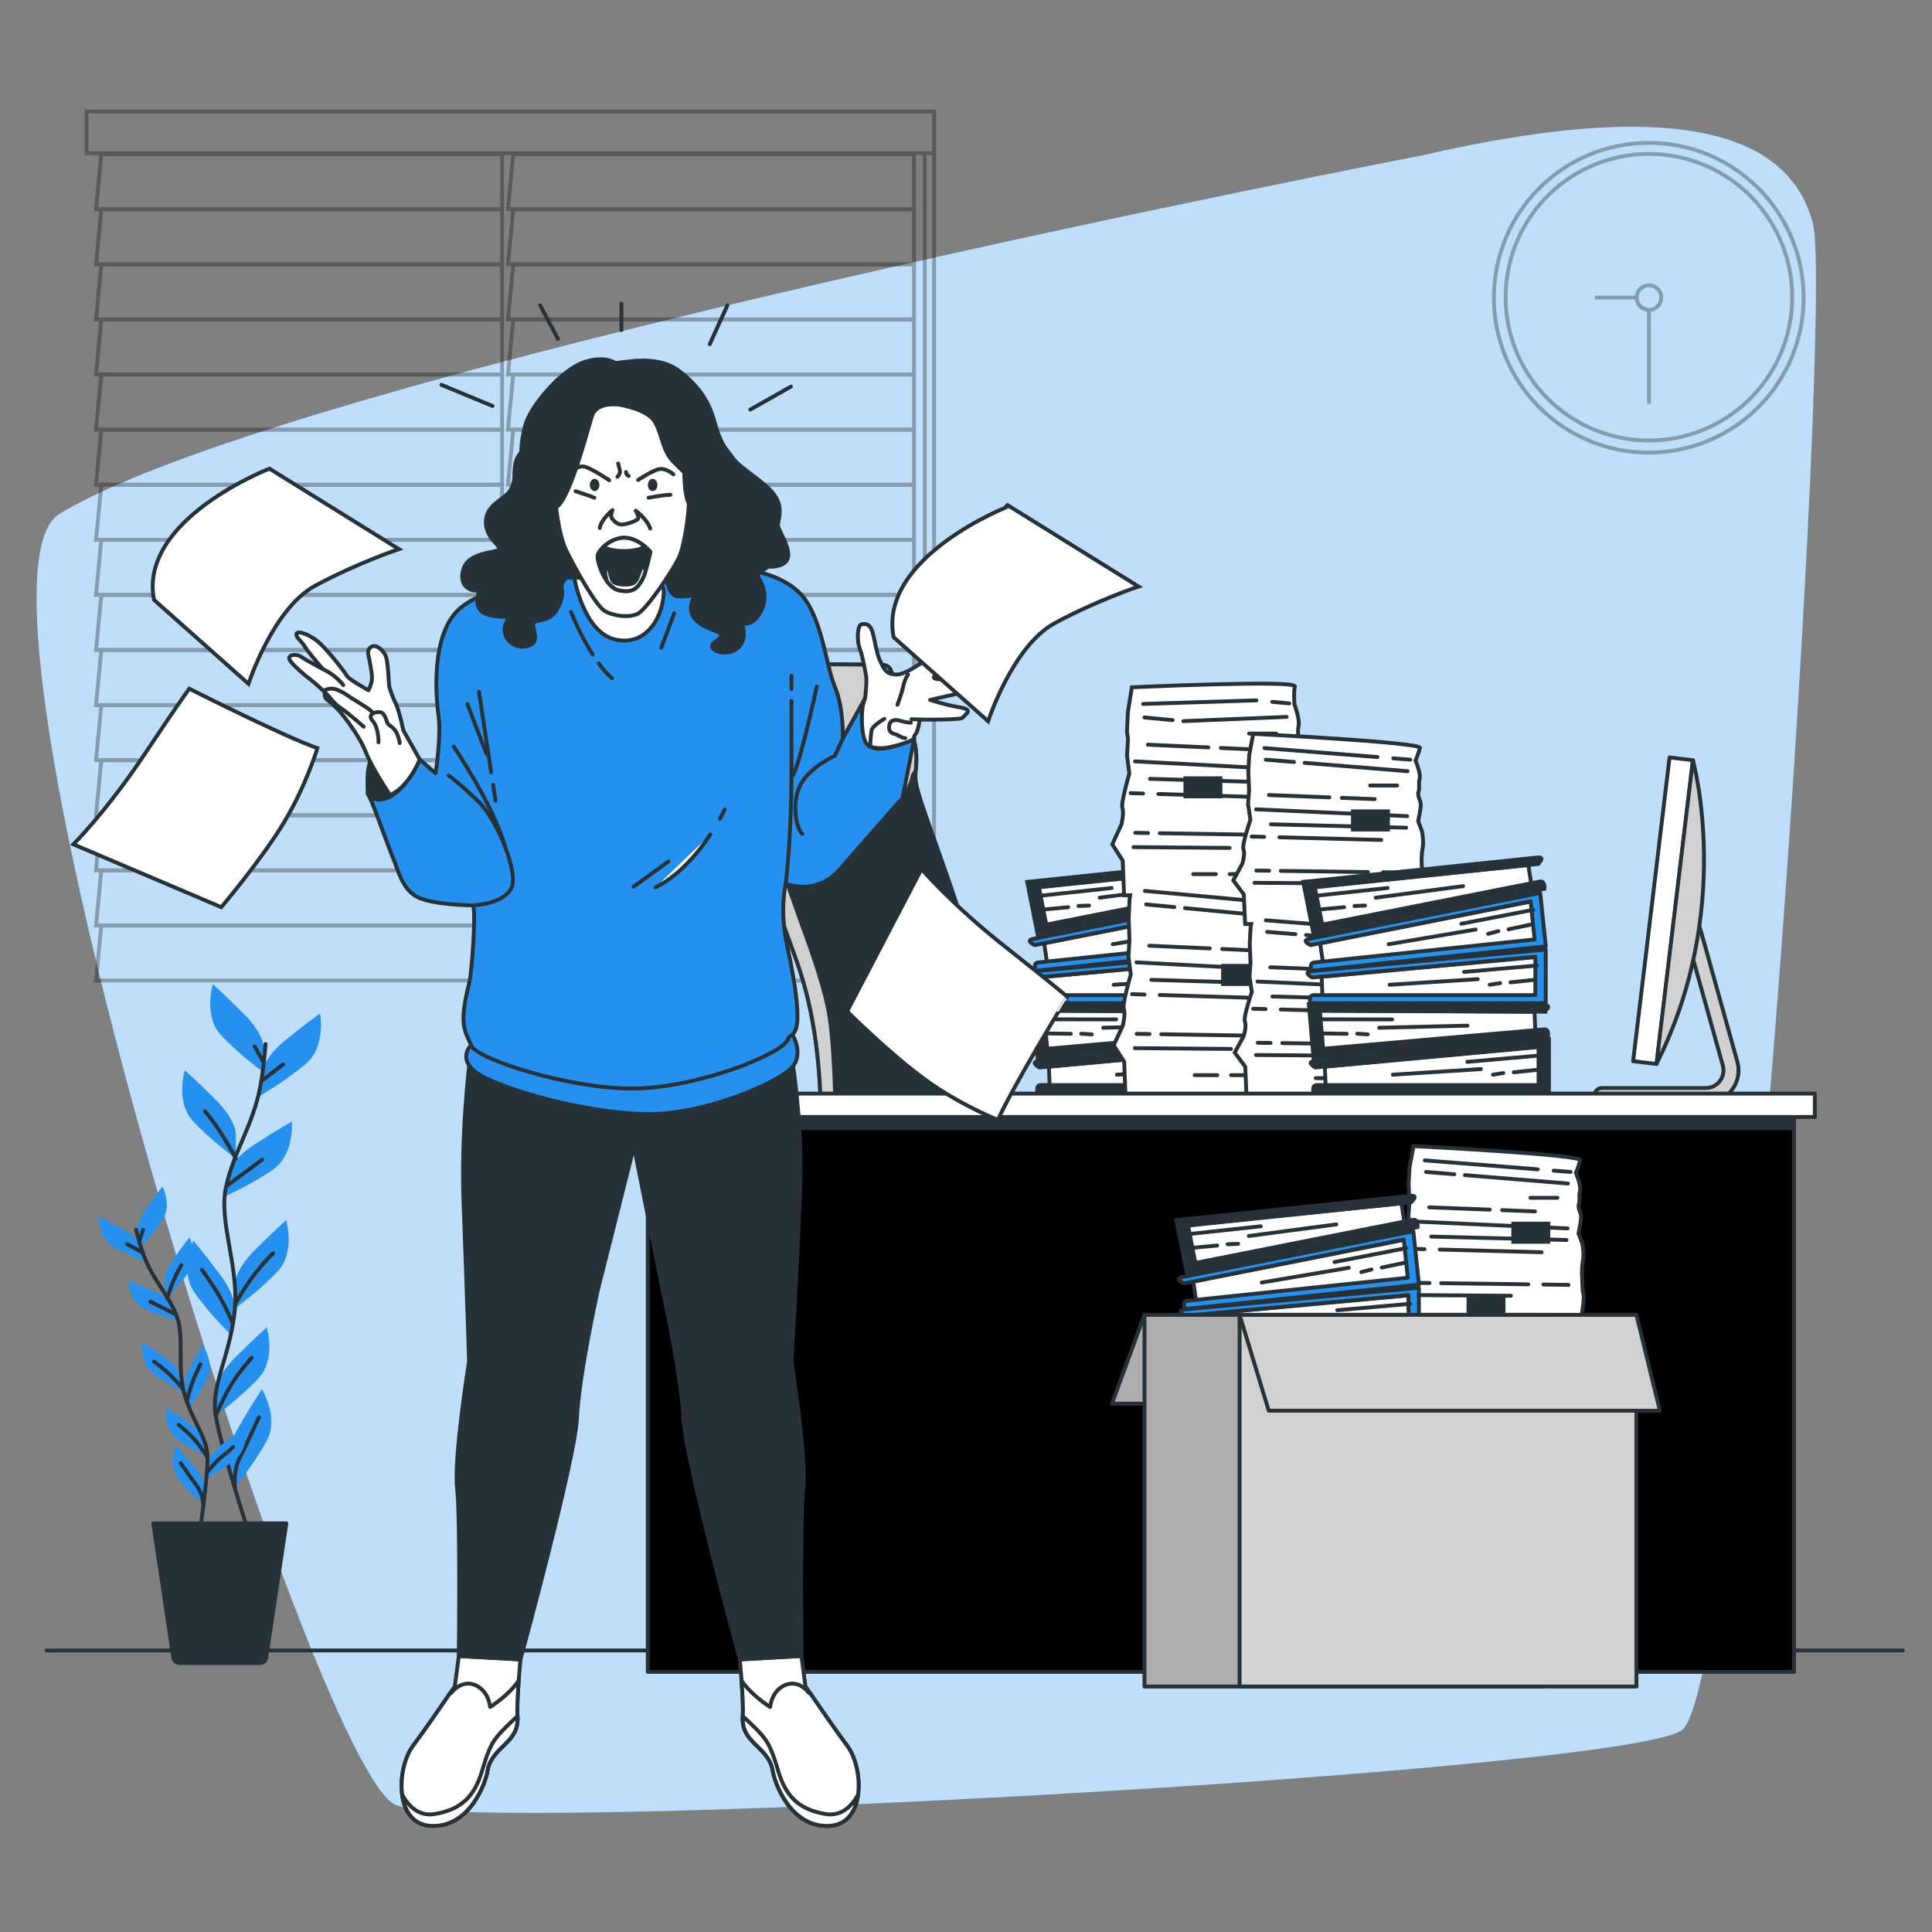 <svg xmlns="http://www.w3.org/2000/svg" xmlns:xlink="http://www.w3.org/1999/xlink" x="0px" y="0px" viewBox="0 0 500 500" style="enable-background:new 0 0 500 500;" xml:space="preserve"><rect x="0" y="0" width="500" height="500" fill="#808080" stroke="none"/> <g id="Background_Simple"> <g> <path style="fill:#2590ed;" d="M368.238,40.173c0,0-293.343,56.468-352.861,92.824c-30.515,18.64,65.896,326.433,87.153,334.168 c21.257,7.735,316.725-8.509,332.667-19.338c15.943-10.829,39.325-368.977,34.011-389.863 C463.893,37.079,439.629,23.722,368.238,40.173z"></path> <path style="opacity:0.7;fill:#FFFFFF;" d="M368.238,40.173c0,0-293.343,56.468-352.861,92.824 c-30.515,18.64,65.896,326.433,87.153,334.168c21.257,7.735,316.725-8.509,332.667-19.338 c15.943-10.829,39.325-368.977,34.011-389.863C463.893,37.079,439.629,23.722,368.238,40.173z"></path> </g> </g> <g id="Floor"> <line style="fill:none;stroke:#263238;stroke-linecap:round;stroke-linejoin:round;stroke-miterlimit:10;" x1="492.466" y1="427.144" x2="12.077" y2="427.144"></line> </g> <g id="Clock"> <g style="opacity:0.3;"> <ellipse transform="matrix(0.707 -0.707 0.707 0.707 70.535 324.314)" style="fill:none;stroke:#000000;stroke-miterlimit:10;" cx="426.749" cy="77.014" rx="40.088" ry="40.088"></ellipse> <ellipse transform="matrix(0.162 -0.987 0.987 0.162 281.598 485.642)" style="fill:none;stroke:#000000;stroke-miterlimit:10;" cx="426.749" cy="77.014" rx="37.074" ry="37.074"></ellipse> <path style="fill:none;stroke:#000000;stroke-miterlimit:10;" d="M429.931,77.014c0,1.757-1.425,3.182-3.182,3.182 c-1.757,0-3.182-1.424-3.182-3.182s1.425-3.182,3.182-3.182C428.507,73.832,429.931,75.256,429.931,77.014z"></path> <line style="fill:none;stroke:#000000;stroke-miterlimit:10;" x1="423.567" y1="77.014" x2="412.735" y2="77.014"></line> <line style="fill:none;stroke:#000000;stroke-miterlimit:10;" x1="426.749" y1="80.196" x2="426.749" y2="104.494"></line> </g> </g> <g id="Window"> <g style="opacity:0.3;"> <g> <polygon style="fill:none;stroke:#000000;stroke-miterlimit:10;" points="129.93,39.901 26.221,39.901 24.851,54.159 129.93,54.159 "></polygon> <polygon style="fill:none;stroke:#000000;stroke-miterlimit:10;" points="129.93,54.159 26.221,54.159 24.851,68.417 129.93,68.417 "></polygon> <polygon style="fill:none;stroke:#000000;stroke-miterlimit:10;" points="129.93,68.417 26.221,68.417 24.851,82.675 129.93,82.675 "></polygon> <polygon style="fill:none;stroke:#000000;stroke-miterlimit:10;" points="129.93,82.675 26.221,82.675 24.851,96.933 129.93,96.933 "></polygon> <polygon style="fill:none;stroke:#000000;stroke-miterlimit:10;" points="129.93,96.933 26.221,96.933 24.851,111.191 129.93,111.191 "></polygon> <polygon style="fill:none;stroke:#000000;stroke-miterlimit:10;" points="129.93,111.191 26.221,111.191 24.851,125.449 129.93,125.449 "></polygon> <polygon style="fill:none;stroke:#000000;stroke-miterlimit:10;" points="129.93,125.449 26.221,125.449 24.851,139.707 129.93,139.707 "></polygon> <polygon style="fill:none;stroke:#000000;stroke-miterlimit:10;" points="129.93,139.707 26.221,139.707 24.851,153.965 129.93,153.965 "></polygon> <polygon style="fill:none;stroke:#000000;stroke-miterlimit:10;" points="129.93,153.965 26.221,153.965 24.851,168.223 129.93,168.223 "></polygon> <polygon style="fill:none;stroke:#000000;stroke-miterlimit:10;" points="129.93,168.223 26.221,168.223 24.851,182.481 129.93,182.481 "></polygon> <polygon style="fill:none;stroke:#000000;stroke-miterlimit:10;" points="129.93,182.481 26.221,182.481 24.851,196.739 129.93,196.739 "></polygon> <polygon style="fill:none;stroke:#000000;stroke-miterlimit:10;" points="129.93,196.739 26.221,196.739 24.851,210.997 129.93,210.997 "></polygon> <polygon style="fill:none;stroke:#000000;stroke-miterlimit:10;" points="129.93,210.997 26.221,210.997 24.851,225.255 129.93,225.255 "></polygon> <polygon style="fill:none;stroke:#000000;stroke-miterlimit:10;" points="129.93,225.255 26.221,225.255 24.851,239.513 129.93,239.513 "></polygon> <polygon style="fill:none;stroke:#000000;stroke-miterlimit:10;" points="129.93,239.513 26.221,239.513 24.851,253.771 129.93,253.771 "></polygon> </g> <g> <polygon style="fill:none;stroke:#000000;stroke-miterlimit:10;" points="236.539,39.901 132.83,39.901 131.461,54.159 236.539,54.159 "></polygon> <polygon style="fill:none;stroke:#000000;stroke-miterlimit:10;" points="236.539,54.159 132.83,54.159 131.461,68.417 236.539,68.417 "></polygon> <polygon style="fill:none;stroke:#000000;stroke-miterlimit:10;" points="236.539,68.417 132.83,68.417 131.461,82.675 236.539,82.675 "></polygon> <polygon style="fill:none;stroke:#000000;stroke-miterlimit:10;" points="236.539,82.675 132.83,82.675 131.461,96.933 236.539,96.933 "></polygon> <polygon style="fill:none;stroke:#000000;stroke-miterlimit:10;" points="236.539,96.933 132.83,96.933 131.461,111.191 236.539,111.191 "></polygon> <polygon style="fill:none;stroke:#000000;stroke-miterlimit:10;" points="236.539,111.191 132.83,111.191 131.461,125.449 236.539,125.449 "></polygon> <polygon style="fill:none;stroke:#000000;stroke-miterlimit:10;" points="236.539,125.449 132.83,125.449 131.461,139.707 236.539,139.707 "></polygon> <polygon style="fill:none;stroke:#000000;stroke-miterlimit:10;" points="236.539,139.707 132.83,139.707 131.461,153.965 236.539,153.965 "></polygon> <polygon style="fill:none;stroke:#000000;stroke-miterlimit:10;" points="236.539,153.965 132.83,153.965 131.461,168.223 236.539,168.223 "></polygon> <polygon style="fill:none;stroke:#000000;stroke-miterlimit:10;" points="236.539,168.223 132.83,168.223 131.461,182.481 236.539,182.481 "></polygon> <polygon style="fill:none;stroke:#000000;stroke-miterlimit:10;" points="236.539,182.481 132.83,182.481 131.461,196.739 236.539,196.739 "></polygon> <polygon style="fill:none;stroke:#000000;stroke-miterlimit:10;" points="236.539,196.739 132.83,196.739 131.461,210.997 236.539,210.997 "></polygon> <polygon style="fill:none;stroke:#000000;stroke-miterlimit:10;" points="236.539,210.997 132.83,210.997 131.461,225.255 236.539,225.255 "></polygon> <polygon style="fill:none;stroke:#000000;stroke-miterlimit:10;" points="236.539,225.255 132.83,225.255 131.461,239.513 236.539,239.513 "></polygon> <polygon style="fill:none;stroke:#000000;stroke-miterlimit:10;" points="236.539,239.513 132.83,239.513 131.461,253.771 236.539,253.771 "></polygon> </g> <rect x="22.427" y="28.862" style="fill:none;stroke:#000000;stroke-miterlimit:10;" width="219.307" height="10.756"></rect> <line style="fill:none;stroke:#000000;stroke-miterlimit:10;" x1="241.733" y1="39.618" x2="241.733" y2="229.047"></line> <line style="fill:none;stroke:#000000;stroke-miterlimit:10;" x1="239.343" y1="39.922" x2="239.343" y2="169.888"></line> <rect x="240.337" y="228.628" style="fill:#263238;stroke:#000000;stroke-miterlimit:10;" width="2.948" height="4.825"></rect> <rect x="237.682" y="168.853" style="fill:#263238;stroke:#000000;stroke-miterlimit:10;" width="2.949" height="4.825"></rect> </g> </g> <g id="Chair_1_"> <g> <g> <g> <path style="fill:#263238;stroke:#263238;stroke-linecap:round;stroke-linejoin:round;stroke-miterlimit:10;" d=" M191.46,171.728l36.1,0.298c0,0,2.387-0.298,2.983,1.492c0,0,6.265,15.812,6.564,21.481c0.298,5.669-1.193,4.774,1.193,12.232 c2.387,7.459,9.249,25.061,13.127,39.383c5.213,19.247,6.571,39.675,6.902,59.541c0.053,3.188,1.958,30.619-3.003,30.619 c-4.118,0-42.1,5.034-42.558-2.288c-1.824-29.184,3.447-57.701-6.69-86.085c-3.936-11.023-8.452-22.665-11.792-34.197 c-3.353-11.58-3.924-23.516-6.109-35.316C186.686,170.833,191.46,171.728,191.46,171.728z"></path> <path style="fill:#D1D1D1;stroke:#263238;stroke-linecap:round;stroke-linejoin:round;stroke-miterlimit:10;" d=" M187.925,175.302c0.356-4.166,3.535-3.575,3.535-3.575l36.1,0.298c0,0,2.387-0.298,2.983,1.492c0,0,6.265,15.812,6.564,21.481 c0.115,2.192-0.036,3.402-0.128,4.493l-0.767,1.175c0,0-1.193,10.442-15.514,11.039c-14.321,0.597-22.376-5.967-25.359-12.232 c-2.983-6.265-4.177-16.409-6.564-22.376C188.535,176.499,188.24,175.9,187.925,175.302z"></path> </g> <path style="fill:#D1D1D1;stroke:#263238;stroke-linecap:round;stroke-linejoin:round;stroke-miterlimit:10;" d=" M196.293,186.956c2.421,8.716,0.969,11.137,3.389,26.147c2.421,15.011,11.137,31.958,14.526,47.452 c3.389,15.495,1.937,70.21,1.452,72.631c-0.184,0.922-0.228,2.406-0.212,3.89c-1.625-0.607-2.61-1.448-2.681-2.589 c-1.824-29.184,3.447-57.701-6.69-86.085c-3.937-11.023-8.452-22.665-11.792-34.197c-3.353-11.58-3.924-23.516-6.109-35.316 c-0.917-4.95,0.532-6.515,1.785-6.99l0.035,0.047C189.998,171.945,193.872,178.24,196.293,186.956z"></path> </g> <path style="fill:#263238;stroke:#263238;stroke-linecap:round;stroke-linejoin:round;stroke-miterlimit:10;" d="M266.019,407.268 l0.242-0.194v-33.701h-4.842v-21.305h17.916v21.305h-4.842v34.28l42.852,13.656v3.389c0,2.139-1.734,3.874-3.874,3.874 c-2.139,0-3.873-1.734-3.873-3.874v-0.484l-35.831-4.167v5.135c0,1.872-1.517,3.39-3.389,3.39c-1.872,0-3.389-1.518-3.389-3.39 v-5.303l-37.284,4.335v0.484c0,2.139-1.734,3.874-3.874,3.874c-2.139,0-3.873-1.734-3.873-3.874v-3.389L266.019,407.268z"></path> <path style="fill:#263238;stroke:#263238;stroke-linecap:round;stroke-linejoin:round;stroke-miterlimit:10;" d="M214.023,355.994 h108.233c2.209,0,4-1.791,4-4v-16.711c0-2.209-1.791-4-4-4H214.023c-2.209,0-4,1.791-4,4v16.711 C210.023,354.203,211.814,355.994,214.023,355.994z"></path> </g> </g> <g id="Binders"> <g> <g> <g> <polygon style="fill:#FFFFFF;stroke:#263238;stroke-linecap:round;stroke-miterlimit:10;" points="271.448,276.053 271.655,281.025 327.793,281.025 327.793,270.875 "></polygon> <path style="fill:#263238;stroke:#263238;stroke-linecap:round;stroke-miterlimit:10;" d="M268.755,274.603l60.695-5.593v13.879 h-60.902c0,0-0.621-2.072,0.829-2.072c1.45,0,57.381,0,57.381,0v-9.943l-57.795,5.386 C268.962,276.261,266.477,274.811,268.755,274.603z"></path> <line style="fill:none;stroke:#263238;stroke-linecap:round;stroke-linejoin:round;stroke-miterlimit:10;" x1="327.172" y1="273.153" x2="308.321" y2="274.811"></line> <line style="fill:none;stroke:#263238;stroke-linecap:round;stroke-linejoin:round;stroke-miterlimit:10;" x1="311.842" y1="276.675" x2="289.056" y2="278.125"></line> <line style="fill:none;stroke:#263238;stroke-linecap:round;stroke-linejoin:round;stroke-miterlimit:10;" x1="326.343" y1="276.882" x2="320.336" y2="277.504"></line> <line style="fill:none;stroke:#263238;stroke-linecap:round;stroke-linejoin:round;stroke-miterlimit:10;" x1="317.643" y1="277.711" x2="314.95" y2="278.125"></line> </g> <g> <polygon style="fill:#FFFFFF;stroke:#263238;stroke-linecap:round;stroke-miterlimit:10;" points="270.617,252.781 270.824,257.753 326.962,257.753 326.962,247.602 "></polygon> <path style="fill:#2590ed;stroke:#263238;stroke-linecap:round;stroke-linejoin:round;stroke-miterlimit:10;" d=" M267.924,251.331l60.695-5.593v13.879h-60.902c0,0-0.621-2.072,0.829-2.072c1.45,0,57.381,0,57.381,0v-9.943l-57.795,5.386 C268.131,252.988,265.645,251.538,267.924,251.331z"></path> <line style="fill:none;stroke:#263238;stroke-linecap:round;stroke-linejoin:round;stroke-miterlimit:10;" x1="326.34" y1="249.881" x2="307.49" y2="251.538"></line> <line style="fill:none;stroke:#263238;stroke-linecap:round;stroke-linejoin:round;stroke-miterlimit:10;" x1="311.011" y1="253.403" x2="288.225" y2="254.853"></line> <line style="fill:none;stroke:#263238;stroke-linecap:round;stroke-linejoin:round;stroke-miterlimit:10;" x1="325.512" y1="253.61" x2="319.504" y2="254.231"></line> <line style="fill:none;stroke:#263238;stroke-linecap:round;stroke-linejoin:round;stroke-miterlimit:10;" x1="316.812" y1="254.438" x2="314.119" y2="254.853"></line> </g> <g> <polygon style="fill:#FFFFFF;stroke:#263238;stroke-linecap:round;stroke-miterlimit:10;" points="270.233,244.136 270.955,249.059 326.789,243.227 325.735,233.131 "></polygon> <path style="fill:#2590ed;stroke:#263238;stroke-linecap:round;stroke-linejoin:round;stroke-miterlimit:10;" d=" M267.404,242.974l59.785-11.869l1.442,13.804l-60.573,6.327c0,0-0.833-1.996,0.609-2.146c1.442-0.151,57.07-5.962,57.07-5.962 l-1.033-9.889L267.782,244.6C267.782,244.6,265.159,243.416,267.404,242.974z"></path> <line style="fill:none;stroke:#263238;stroke-linecap:round;stroke-linejoin:round;stroke-miterlimit:10;" x1="325.353" y1="235.462" x2="306.777" y2="239.069"></line> <line style="fill:none;stroke:#263238;stroke-linecap:round;stroke-linejoin:round;stroke-miterlimit:10;" x1="310.473" y1="240.557" x2="287.96" y2="244.367"></line> <line style="fill:none;stroke:#263238;stroke-linecap:round;stroke-linejoin:round;stroke-miterlimit:10;" x1="324.917" y1="239.257" x2="319.006" y2="240.499"></line> <line style="fill:none;stroke:#263238;stroke-linecap:round;stroke-linejoin:round;stroke-miterlimit:10;" x1="316.35" y1="240.985" x2="313.714" y2="241.677"></line> </g> <g> <polygon style="fill:#FFFFFF;stroke:#263238;stroke-linecap:round;stroke-miterlimit:10;" points="325.701,261.839 325.928,266.81 270.005,271.706 269.119,261.594 "></polygon> <path style="fill:#263238;stroke:#263238;stroke-linecap:round;stroke-miterlimit:10;" d="M328.257,260.16l-60.952-0.278 l1.211,13.826l60.67-5.312c0,0,0.438-2.118-1.006-1.991c-1.445,0.126-57.162,5.005-57.162,5.005l-0.867-9.905l58.044,0.325 C328.196,261.829,330.545,260.167,328.257,260.16z"></path> <line style="fill:none;stroke:#263238;stroke-linecap:round;stroke-linejoin:round;stroke-miterlimit:10;" x1="269.937" y1="263.81" x2="288.861" y2="263.817"></line> <line style="fill:none;stroke:#263238;stroke-linecap:round;stroke-linejoin:round;stroke-miterlimit:10;" x1="285.515" y1="265.981" x2="308.341" y2="265.438"></line> <line style="fill:none;stroke:#263238;stroke-linecap:round;stroke-linejoin:round;stroke-miterlimit:10;" x1="271.088" y1="267.452" x2="277.126" y2="267.547"></line> <line style="fill:none;stroke:#263238;stroke-linecap:round;stroke-linejoin:round;stroke-miterlimit:10;" x1="279.827" y1="267.519" x2="282.546" y2="267.697"></line> </g> <g> <polygon style="fill:#FFFFFF;stroke:#263238;stroke-linecap:round;stroke-miterlimit:10;" points="324.11,223.873 324.872,228.79 269.803,239.693 267.832,229.736 "></polygon> <path style="fill:#263238;stroke:#263238;stroke-linecap:round;stroke-miterlimit:10;" d="M326.47,221.927l-60.626,6.302 l2.696,13.615l59.743-11.829c0,0,0.207-2.153-1.215-1.871c-1.422,0.282-56.288,11.145-56.288,11.145l-1.931-9.754l57.741-5.942 C326.589,223.593,328.745,221.688,326.47,221.927z"></path> <line style="fill:none;stroke:#263238;stroke-linecap:round;stroke-linejoin:round;stroke-miterlimit:10;" x1="268.884" y1="231.85" x2="287.698" y2="229.815"></line> <line style="fill:none;stroke:#263238;stroke-linecap:round;stroke-linejoin:round;stroke-miterlimit:10;" x1="284.605" y1="232.328" x2="307.24" y2="229.325"></line> <line style="fill:none;stroke:#263238;stroke-linecap:round;stroke-linejoin:round;stroke-miterlimit:10;" x1="270.421" y1="235.347" x2="276.435" y2="234.79"></line> <line style="fill:none;stroke:#263238;stroke-linecap:round;stroke-linejoin:round;stroke-miterlimit:10;" x1="279.117" y1="234.47" x2="281.839" y2="234.354"></line> </g> </g> <g> <g> <path style="fill:#FFFFFF;stroke:#263238;stroke-linecap:round;stroke-miterlimit:10;" d="M335.704,200.624 c0,0,0.707-3.83,0.659-5.107c-0.048-1.277-0.947-2.554-0.57-3.83c0.378-1.277-0.08-2.128,0.282-3.831 c0.362-1.702-1.059-5.533-1.059-5.533s-0.275-2.997,0.087-4.7c0.362-1.702-42.171,0.25-42.171,0.25l-1.037,6.384 c0,0,0,0-0.234,5.107l0.279,1.897l-0.266,4.256l0.602,4.682c0,0-2.266,7.661-1.792,8.938c0.474,1.277-0.266,4.256-0.266,4.256 l-2.362,5.107l2.714,4.256l0.336,8.938h1.581l-0.154,0.947c0,0,0,0-0.234,5.107l0.208,5.533l-0.266,4.256l0.602,4.682 c0,0-2.266,7.661-1.792,8.938c0.474,1.277-0.266,4.256-0.266,4.256l-2.362,5.107l2.714,4.256l0.336,8.938h45.966l-0.586-4.256 c0,0,0.33-2.554,0.643-5.533c0.314-2.979-0.144-3.83-0.144-3.83l-0.192-5.107c0,0-0.08-2.128,0.266-4.256 c0.346-2.128-0.192-5.107-0.192-5.107l-0.963-2.979c0,0,0.707-3.83,0.659-5.107c-0.048-1.277-0.947-2.554-0.57-3.83 c0.378-1.277-0.08-2.128,0.282-3.831c0.362-1.702-1.059-5.533-1.059-5.533s0.462-1.28,0.839-2.649h0.648l-0.586-4.256 c0,0,0.33-2.554,0.643-5.533c0.314-2.979-0.144-3.83-0.144-3.83l-0.192-5.107c0,0-0.08-2.128,0.266-4.256 c0.346-2.128-0.192-5.107-0.192-5.107L335.704,200.624z"></path> <g> <line style="fill:none;stroke:#263238;stroke-linecap:round;stroke-linejoin:round;stroke-miterlimit:10;" x1="325.155" y1="181.253" x2="295.848" y2="182.183"></line> <line style="fill:none;stroke:#263238;stroke-linecap:round;stroke-linejoin:round;stroke-miterlimit:10;" x1="333.656" y1="182.04" x2="329.26" y2="181.633"></line> <line style="fill:none;stroke:#263238;stroke-linecap:round;stroke-linejoin:round;stroke-miterlimit:10;" x1="306.234" y1="186.633" x2="332.966" y2="185.534"></line> <line style="fill:none;stroke:#263238;stroke-linecap:round;stroke-linejoin:round;stroke-miterlimit:10;" x1="296.185" y1="185.677" x2="303.484" y2="186.371"></line> <line style="fill:none;stroke:#263238;stroke-linecap:round;stroke-linejoin:round;stroke-miterlimit:10;" x1="312.719" y1="193.431" x2="297.068" y2="192.726"></line> <line style="fill:none;stroke:#263238;stroke-linecap:round;stroke-linejoin:round;stroke-miterlimit:10;" x1="324.446" y1="193.959" x2="315.934" y2="193.576"></line> <line style="fill:none;stroke:#263238;stroke-linecap:round;stroke-linejoin:round;stroke-miterlimit:10;" x1="293.737" y1="197.042" x2="332.859" y2="199.097"></line> <line style="fill:none;stroke:#263238;stroke-linecap:round;stroke-linejoin:round;stroke-miterlimit:10;" x1="332.579" y1="202.59" x2="297.606" y2="201.563"></line> <line style="fill:none;stroke:#263238;stroke-linecap:round;stroke-linejoin:round;stroke-miterlimit:10;" x1="299.783" y1="205.482" x2="326.142" y2="206.289"></line> <line style="fill:none;stroke:#263238;stroke-linecap:round;stroke-linejoin:round;stroke-miterlimit:10;" x1="292.608" y1="205.262" x2="295.835" y2="205.361"></line> <line style="fill:none;stroke:#263238;stroke-linecap:round;stroke-linejoin:round;stroke-miterlimit:10;" x1="297.124" y1="215.589" x2="293.816" y2="215.536"></line> <line style="fill:none;stroke:#263238;stroke-linecap:round;stroke-linejoin:round;stroke-miterlimit:10;" x1="322.686" y1="215.99" x2="300.162" y2="215.636"></line> <line style="fill:none;stroke:#263238;stroke-linecap:round;stroke-linejoin:round;stroke-miterlimit:10;" x1="333.089" y1="216.153" x2="326.612" y2="216.051"></line> <line style="fill:none;stroke:#263238;stroke-linecap:round;stroke-linejoin:round;stroke-miterlimit:10;" x1="293.339" y1="219.236" x2="318.212" y2="219.441"></line> <line style="fill:none;stroke:#263238;stroke-linecap:round;stroke-linejoin:round;stroke-miterlimit:10;" x1="314.671" y1="226.222" x2="308.808" y2="226.222"></line> <line style="fill:none;stroke:#263238;stroke-linecap:round;stroke-linejoin:round;stroke-miterlimit:10;" x1="332.646" y1="226.222" x2="318.244" y2="226.222"></line> <line style="fill:none;stroke:#263238;stroke-linecap:round;stroke-linejoin:round;stroke-miterlimit:10;" x1="330.251" y1="189.849" x2="323.264" y2="189.849"></line> </g> <line style="fill:none;stroke:#263238;stroke-linecap:round;stroke-linejoin:round;stroke-miterlimit:10;" x1="325.523" y1="233.273" x2="296.287" y2="230.567"></line> <line style="fill:none;stroke:#263238;stroke-linecap:round;stroke-linejoin:round;stroke-miterlimit:10;" x1="334.025" y1="234.06" x2="329.628" y2="233.653"></line> <line style="fill:none;stroke:#263238;stroke-linecap:round;stroke-linejoin:round;stroke-miterlimit:10;" x1="306.673" y1="235.016" x2="333.334" y2="237.554"></line> <line style="fill:none;stroke:#263238;stroke-linecap:round;stroke-linejoin:round;stroke-miterlimit:10;" x1="296.624" y1="234.06" x2="303.923" y2="234.755"></line> <line style="fill:none;stroke:#263238;stroke-linecap:round;stroke-linejoin:round;stroke-miterlimit:10;" x1="313.087" y1="245.451" x2="297.437" y2="244.746"></line> <line style="fill:none;stroke:#263238;stroke-linecap:round;stroke-linejoin:round;stroke-miterlimit:10;" x1="324.814" y1="245.979" x2="316.302" y2="245.596"></line> <line style="fill:none;stroke:#263238;stroke-linecap:round;stroke-linejoin:round;stroke-miterlimit:10;" x1="294.106" y1="249.061" x2="333.227" y2="251.116"></line> <line style="fill:none;stroke:#263238;stroke-linecap:round;stroke-linejoin:round;stroke-miterlimit:10;" x1="332.948" y1="254.61" x2="297.974" y2="253.582"></line> <line style="fill:none;stroke:#263238;stroke-linecap:round;stroke-linejoin:round;stroke-miterlimit:10;" x1="300.151" y1="257.501" x2="326.511" y2="258.309"></line> <line style="fill:none;stroke:#263238;stroke-linecap:round;stroke-linejoin:round;stroke-miterlimit:10;" x1="292.976" y1="257.281" x2="296.203" y2="257.38"></line> <line style="fill:none;stroke:#263238;stroke-linecap:round;stroke-linejoin:round;stroke-miterlimit:10;" x1="297.492" y1="267.608" x2="294.184" y2="267.556"></line> <line style="fill:none;stroke:#263238;stroke-linecap:round;stroke-linejoin:round;stroke-miterlimit:10;" x1="323.055" y1="268.009" x2="300.53" y2="267.656"></line> <line style="fill:none;stroke:#263238;stroke-linecap:round;stroke-linejoin:round;stroke-miterlimit:10;" x1="333.457" y1="268.173" x2="326.981" y2="268.071"></line> <line style="fill:none;stroke:#263238;stroke-linecap:round;stroke-linejoin:round;stroke-miterlimit:10;" x1="293.707" y1="271.255" x2="318.58" y2="271.461"></line> <line style="fill:none;stroke:#263238;stroke-linecap:round;stroke-linejoin:round;stroke-miterlimit:10;" x1="315.039" y1="278.242" x2="309.176" y2="278.242"></line> <line style="fill:none;stroke:#263238;stroke-linecap:round;stroke-linejoin:round;stroke-miterlimit:10;" x1="333.014" y1="278.242" x2="318.612" y2="278.242"></line> <line style="fill:none;stroke:#263238;stroke-linecap:round;stroke-linejoin:round;stroke-miterlimit:10;" x1="330.619" y1="241.869" x2="323.632" y2="241.869"></line> </g> <rect x="306.784" y="201.414" style="fill:#263238;stroke:#263238;stroke-linecap:round;stroke-miterlimit:10;" width="9.071" height="4.704"></rect> <rect x="316.528" y="249.963" style="fill:#263238;stroke:#263238;stroke-linecap:round;stroke-miterlimit:10;" width="9.071" height="4.704"></rect> </g> <g> <g> <path style="fill:#FFFFFF;stroke:#263238;stroke-linecap:round;stroke-miterlimit:10;" d="M367.029,212.523 c0,0,0.707-3.282,0.659-4.376c-0.048-1.094-0.947-2.188-0.57-3.282c0.378-1.094-0.08-1.823,0.282-3.282 c0.362-1.459-1.059-4.741-1.059-4.741s0.771-1.823,1.133-3.282c0.362-1.459-43.147-3.647-43.147-3.647l-1.037,5.47 c0,0,0,0-0.234,4.376l0.208,4.741L323,208.147l0.602,4.011c0,0-2.266,6.564-1.792,7.658c0.474,1.094-0.266,3.647-0.266,3.647 l-2.362,4.376l2.714,3.647l0.336,7.658h1.581l-0.154,0.811c0,0,0,0-0.234,4.376l0.208,4.741l-0.266,3.647l0.602,4.011 c0,0-2.266,6.564-1.792,7.658c0.474,1.094-0.266,3.647-0.266,3.647l-2.362,4.376l2.714,3.647l0.336,7.658h45.966l-0.586-3.646 c0,0,0.33-2.188,0.643-4.741c0.314-2.553-0.144-3.282-0.144-3.282l-0.192-4.376c0,0-0.08-1.823,0.266-3.647 c0.346-1.823-0.192-4.376-0.192-4.376l-0.963-2.553c0,0,0.707-3.282,0.659-4.376c-0.048-1.094-0.947-2.188-0.57-3.282 c0.378-1.094-0.08-1.823,0.282-3.282c0.362-1.459-1.059-4.741-1.059-4.741s0.462-1.097,0.839-2.27h0.648l-0.586-3.647 c0,0,0.33-2.188,0.643-4.741c0.314-2.553-0.144-3.282-0.144-3.282l-0.192-4.376c0,0-0.08-1.823,0.266-3.647 c0.346-1.823-0.192-4.376-0.192-4.376L367.029,212.523z"></path> <g> <line style="fill:none;stroke:#263238;stroke-linecap:round;stroke-linejoin:round;stroke-miterlimit:10;" x1="356.481" y1="195.926" x2="327.245" y2="193.607"></line> <line style="fill:none;stroke:#263238;stroke-linecap:round;stroke-linejoin:round;stroke-miterlimit:10;" x1="364.982" y1="196.6" x2="360.585" y2="196.252"></line> <line style="fill:none;stroke:#263238;stroke-linecap:round;stroke-linejoin:round;stroke-miterlimit:10;" x1="337.631" y1="197.42" x2="364.291" y2="199.594"></line> <line style="fill:none;stroke:#263238;stroke-linecap:round;stroke-linejoin:round;stroke-miterlimit:10;" x1="327.581" y1="196.6" x2="334.881" y2="197.195"></line> <line style="fill:none;stroke:#263238;stroke-linecap:round;stroke-linejoin:round;stroke-miterlimit:10;" x1="344.044" y1="206.36" x2="328.394" y2="205.756"></line> <line style="fill:none;stroke:#263238;stroke-linecap:round;stroke-linejoin:round;stroke-miterlimit:10;" x1="355.772" y1="206.812" x2="347.259" y2="206.484"></line> <line style="fill:none;stroke:#263238;stroke-linecap:round;stroke-linejoin:round;stroke-miterlimit:10;" x1="325.063" y1="209.453" x2="364.185" y2="211.214"></line> <line style="fill:none;stroke:#263238;stroke-linecap:round;stroke-linejoin:round;stroke-miterlimit:10;" x1="363.905" y1="214.207" x2="328.932" y2="213.327"></line> <line style="fill:none;stroke:#263238;stroke-linecap:round;stroke-linejoin:round;stroke-miterlimit:10;" x1="331.108" y1="216.685" x2="357.468" y2="217.377"></line> <line style="fill:none;stroke:#263238;stroke-linecap:round;stroke-linejoin:round;stroke-miterlimit:10;" x1="323.933" y1="216.496" x2="327.16" y2="216.581"></line> <line style="fill:none;stroke:#263238;stroke-linecap:round;stroke-linejoin:round;stroke-miterlimit:10;" x1="328.449" y1="225.344" x2="325.142" y2="225.3"></line> <line style="fill:none;stroke:#263238;stroke-linecap:round;stroke-linejoin:round;stroke-miterlimit:10;" x1="354.012" y1="225.688" x2="331.488" y2="225.385"></line> <line style="fill:none;stroke:#263238;stroke-linecap:round;stroke-linejoin:round;stroke-miterlimit:10;" x1="364.415" y1="225.828" x2="357.938" y2="225.741"></line> <line style="fill:none;stroke:#263238;stroke-linecap:round;stroke-linejoin:round;stroke-miterlimit:10;" x1="324.664" y1="228.469" x2="349.537" y2="228.645"></line> <line style="fill:none;stroke:#263238;stroke-linecap:round;stroke-linejoin:round;stroke-miterlimit:10;" x1="345.996" y1="234.455" x2="340.134" y2="234.455"></line> <line style="fill:none;stroke:#263238;stroke-linecap:round;stroke-linejoin:round;stroke-miterlimit:10;" x1="363.971" y1="234.455" x2="349.569" y2="234.455"></line> <line style="fill:none;stroke:#263238;stroke-linecap:round;stroke-linejoin:round;stroke-miterlimit:10;" x1="361.577" y1="203.291" x2="354.59" y2="203.291"></line> </g> <line style="fill:none;stroke:#263238;stroke-linecap:round;stroke-linejoin:round;stroke-miterlimit:10;" x1="356.849" y1="240.496" x2="327.613" y2="238.177"></line> <line style="fill:none;stroke:#263238;stroke-linecap:round;stroke-linejoin:round;stroke-miterlimit:10;" x1="365.35" y1="241.171" x2="360.954" y2="240.822"></line> <line style="fill:none;stroke:#263238;stroke-linecap:round;stroke-linejoin:round;stroke-miterlimit:10;" x1="337.999" y1="241.99" x2="364.659" y2="244.164"></line> <line style="fill:none;stroke:#263238;stroke-linecap:round;stroke-linejoin:round;stroke-miterlimit:10;" x1="327.95" y1="241.171" x2="335.249" y2="241.766"></line> <line style="fill:none;stroke:#263238;stroke-linecap:round;stroke-linejoin:round;stroke-miterlimit:10;" x1="344.413" y1="250.93" x2="328.762" y2="250.326"></line> <line style="fill:none;stroke:#263238;stroke-linecap:round;stroke-linejoin:round;stroke-miterlimit:10;" x1="356.14" y1="251.383" x2="347.627" y2="251.054"></line> <line style="fill:none;stroke:#263238;stroke-linecap:round;stroke-linejoin:round;stroke-miterlimit:10;" x1="325.431" y1="254.024" x2="364.553" y2="255.784"></line> <line style="fill:none;stroke:#263238;stroke-linecap:round;stroke-linejoin:round;stroke-miterlimit:10;" x1="364.273" y1="258.777" x2="329.3" y2="257.897"></line> <line style="fill:none;stroke:#263238;stroke-linecap:round;stroke-linejoin:round;stroke-miterlimit:10;" x1="331.476" y1="261.255" x2="357.836" y2="261.947"></line> <line style="fill:none;stroke:#263238;stroke-linecap:round;stroke-linejoin:round;stroke-miterlimit:10;" x1="324.302" y1="261.066" x2="327.529" y2="261.151"></line> <line style="fill:none;stroke:#263238;stroke-linecap:round;stroke-linejoin:round;stroke-miterlimit:10;" x1="328.818" y1="269.914" x2="325.51" y2="269.87"></line> <line style="fill:none;stroke:#263238;stroke-linecap:round;stroke-linejoin:round;stroke-miterlimit:10;" x1="354.38" y1="270.258" x2="331.856" y2="269.955"></line> <line style="fill:none;stroke:#263238;stroke-linecap:round;stroke-linejoin:round;stroke-miterlimit:10;" x1="364.783" y1="270.398" x2="358.306" y2="270.311"></line> <line style="fill:none;stroke:#263238;stroke-linecap:round;stroke-linejoin:round;stroke-miterlimit:10;" x1="325.033" y1="273.039" x2="349.905" y2="273.215"></line> <line style="fill:none;stroke:#263238;stroke-linecap:round;stroke-linejoin:round;stroke-miterlimit:10;" x1="346.365" y1="279.026" x2="340.502" y2="279.026"></line> <line style="fill:none;stroke:#263238;stroke-linecap:round;stroke-linejoin:round;stroke-miterlimit:10;" x1="349.938" y1="279.026" x2="364.34" y2="279.026"></line> <line style="fill:none;stroke:#263238;stroke-linecap:round;stroke-linejoin:round;stroke-miterlimit:10;" x1="361.945" y1="247.861" x2="354.958" y2="247.861"></line> </g> <rect x="338.547" y="229.469" style="fill:#263238;stroke:#263238;stroke-linecap:round;stroke-miterlimit:10;" width="9.071" height="4.704"></rect> <rect x="350.139" y="209.982" style="fill:#263238;stroke:#263238;stroke-linecap:round;stroke-miterlimit:10;" width="9.071" height="4.704"></rect> </g> <g> <g> <polygon style="fill:#FFFFFF;stroke:#263238;stroke-linecap:round;stroke-miterlimit:10;" points="342.867,276.053 343.074,281.025 399.212,281.025 399.212,270.875 "></polygon> <path style="fill:#263238;stroke:#263238;stroke-linecap:round;stroke-miterlimit:10;" d="M340.174,274.603l60.695-5.593v13.879 h-60.902c0,0-0.621-2.072,0.829-2.072c1.45,0,57.381,0,57.381,0v-9.943l-57.795,5.386 C340.381,276.261,337.895,274.811,340.174,274.603z"></path> <line style="fill:none;stroke:#263238;stroke-linecap:round;stroke-linejoin:round;stroke-miterlimit:10;" x1="398.59" y1="273.153" x2="379.74" y2="274.811"></line> <line style="fill:none;stroke:#263238;stroke-linecap:round;stroke-linejoin:round;stroke-miterlimit:10;" x1="383.261" y1="276.675" x2="360.474" y2="278.125"></line> <line style="fill:none;stroke:#263238;stroke-linecap:round;stroke-linejoin:round;stroke-miterlimit:10;" x1="397.762" y1="276.882" x2="391.754" y2="277.504"></line> <line style="fill:none;stroke:#263238;stroke-linecap:round;stroke-linejoin:round;stroke-miterlimit:10;" x1="389.061" y1="277.711" x2="386.368" y2="278.125"></line> </g> <g> <polygon style="fill:#FFFFFF;stroke:#263238;stroke-linecap:round;stroke-miterlimit:10;" points="342.036,252.781 342.243,257.753 398.38,257.753 398.38,247.602 "></polygon> <path style="fill:#2590ed;stroke:#263238;stroke-linecap:round;stroke-linejoin:round;stroke-miterlimit:10;" d=" M339.343,251.331l60.695-5.593v13.879h-60.902c0,0-0.621-2.072,0.829-2.072c1.45,0,57.381,0,57.381,0v-9.943l-57.795,5.386 C339.55,252.988,337.064,251.538,339.343,251.331z"></path> <line style="fill:none;stroke:#263238;stroke-linecap:round;stroke-linejoin:round;stroke-miterlimit:10;" x1="397.759" y1="249.881" x2="378.908" y2="251.538"></line> <line style="fill:none;stroke:#263238;stroke-linecap:round;stroke-linejoin:round;stroke-miterlimit:10;" x1="382.43" y1="253.403" x2="359.643" y2="254.853"></line> <line style="fill:none;stroke:#263238;stroke-linecap:round;stroke-linejoin:round;stroke-miterlimit:10;" x1="396.93" y1="253.61" x2="390.923" y2="254.231"></line> <line style="fill:none;stroke:#263238;stroke-linecap:round;stroke-linejoin:round;stroke-miterlimit:10;" x1="388.23" y1="254.438" x2="385.537" y2="254.853"></line> </g> <g> <polygon style="fill:#FFFFFF;stroke:#263238;stroke-linecap:round;stroke-miterlimit:10;" points="341.651,244.136 342.374,249.059 398.208,243.227 397.153,233.131 "></polygon> <path style="fill:#2590ed;stroke:#263238;stroke-linecap:round;stroke-linejoin:round;stroke-miterlimit:10;" d=" M338.822,242.974l59.786-11.869l1.442,13.804l-60.573,6.327c0,0-0.833-1.996,0.609-2.146c1.442-0.151,57.07-5.962,57.07-5.962 l-1.033-9.889L339.201,244.6C339.201,244.6,336.577,243.416,338.822,242.974z"></path> <line style="fill:none;stroke:#263238;stroke-linecap:round;stroke-linejoin:round;stroke-miterlimit:10;" x1="396.772" y1="235.462" x2="378.195" y2="239.069"></line> <line style="fill:none;stroke:#263238;stroke-linecap:round;stroke-linejoin:round;stroke-miterlimit:10;" x1="381.892" y1="240.557" x2="359.379" y2="244.367"></line> <line style="fill:none;stroke:#263238;stroke-linecap:round;stroke-linejoin:round;stroke-miterlimit:10;" x1="396.335" y1="239.257" x2="390.425" y2="240.499"></line> <line style="fill:none;stroke:#263238;stroke-linecap:round;stroke-linejoin:round;stroke-miterlimit:10;" x1="387.768" y1="240.985" x2="385.133" y2="241.677"></line> </g> <g> <polygon style="fill:#FFFFFF;stroke:#263238;stroke-linecap:round;stroke-miterlimit:10;" points="397.12,261.839 397.347,266.81 341.423,271.706 340.538,261.594 "></polygon> <path style="fill:#263238;stroke:#263238;stroke-linecap:round;stroke-miterlimit:10;" d="M399.676,260.16l-60.952-0.278 l1.211,13.826l60.67-5.312c0,0,0.438-2.118-1.006-1.991c-1.444,0.126-57.162,5.005-57.162,5.005l-0.867-9.905l58.045,0.325 C399.614,261.829,401.964,260.167,399.676,260.16z"></path> <line style="fill:none;stroke:#263238;stroke-linecap:round;stroke-linejoin:round;stroke-miterlimit:10;" x1="341.356" y1="263.81" x2="360.279" y2="263.817"></line> <line style="fill:none;stroke:#263238;stroke-linecap:round;stroke-linejoin:round;stroke-miterlimit:10;" x1="356.934" y1="265.981" x2="379.76" y2="265.438"></line> <line style="fill:none;stroke:#263238;stroke-linecap:round;stroke-linejoin:round;stroke-miterlimit:10;" x1="342.506" y1="267.452" x2="348.545" y2="267.547"></line> <line style="fill:none;stroke:#263238;stroke-linecap:round;stroke-linejoin:round;stroke-miterlimit:10;" x1="351.246" y1="267.519" x2="353.965" y2="267.697"></line> </g> <g> <polygon style="fill:#FFFFFF;stroke:#263238;stroke-linecap:round;stroke-miterlimit:10;" points="395.528,223.873 396.291,228.79 341.222,239.693 339.251,229.736 "></polygon> <path style="fill:#263238;stroke:#263238;stroke-linecap:round;stroke-miterlimit:10;" d="M397.888,221.927l-60.626,6.302 l2.696,13.615l59.743-11.829c0,0,0.207-2.153-1.215-1.871c-1.422,0.282-56.288,11.145-56.288,11.145l-1.931-9.754l57.74-5.942 C398.007,223.593,400.164,221.688,397.888,221.927z"></path> <line style="fill:none;stroke:#263238;stroke-linecap:round;stroke-linejoin:round;stroke-miterlimit:10;" x1="340.303" y1="231.85" x2="359.116" y2="229.815"></line> <line style="fill:none;stroke:#263238;stroke-linecap:round;stroke-linejoin:round;stroke-miterlimit:10;" x1="356.024" y1="232.328" x2="378.658" y2="229.325"></line> <line style="fill:none;stroke:#263238;stroke-linecap:round;stroke-linejoin:round;stroke-miterlimit:10;" x1="341.84" y1="235.347" x2="347.853" y2="234.79"></line> <line style="fill:none;stroke:#263238;stroke-linecap:round;stroke-linejoin:round;stroke-miterlimit:10;" x1="350.535" y1="234.47" x2="353.258" y2="234.354"></line> </g> </g> </g> </g> <g id="Device"> <g> <g> <path style="fill:#D1D1D1;stroke:#263238;stroke-linecap:round;stroke-linejoin:round;stroke-miterlimit:10;" d=" M441.443,285.468h-26.852c-1.073,0-1.943-0.87-1.943-1.943c0-1.073,0.87-1.943,1.943-1.943h26.852c1.29,0,2.53-0.548,3.398-1.502 c1.069-1.176,1.453-2.793,1.025-4.322l-9.526-34.137c-0.288-1.033,0.315-2.105,1.349-2.393c1.029-0.29,2.105,0.316,2.393,1.349 l9.526,34.137c0.788,2.826,0.08,5.808-1.893,7.98C446.111,284.457,443.826,285.468,441.443,285.468z"></path> </g> <g> <rect x="427.3" y="196.081" transform="matrix(0.993 0.119 -0.119 0.993 31.103 -49.539)" style="fill:#FFFFFF;stroke:#263238;stroke-linecap:round;stroke-linejoin:round;stroke-miterlimit:10;" width="6.123" height="79.166"></rect> <path style="fill:#D1D1D1;stroke:#263238;stroke-linecap:round;stroke-linejoin:round;stroke-miterlimit:10;" d=" M438.114,196.727c0,0,10.797,38.538-9.425,78.603L438.114,196.727z"></path> </g> </g> </g> <g id="Table"> <g> <g> <g> <g> <defs fill="#000000"> <rect id="XMLID_1_" x="167.653" y="285.295" transform="matrix(-1 -1.224647e-16 1.224647e-16 -1 631.961 717.987)" width="296.655" height="147.398" fill="#000000"></rect> </defs> <use xlink:href="#XMLID_1_" style="overflow:visible;fill:#263238;"></use> <clipPath id="XMLID_00000030463567319110625910000004135992426295359119_" fill="#000000"> <use xlink:href="#XMLID_1_" style="overflow:visible;" fill="#000000"></use> </clipPath> <rect x="167.653" y="285.295" transform="matrix(-1 -1.224647e-16 1.224647e-16 -1 631.961 717.987)" style="clip-path:url(#XMLID_00000030463567319110625910000004135992426295359119_);fill:#FFFFFF;stroke:#263238;stroke-linecap:round;stroke-linejoin:round;stroke-miterlimit:10;" width="296.655" height="147.398"></rect> <use xlink:href="#XMLID_1_" style="overflow:visible;fill:none;stroke:#263238;stroke-linecap:round;stroke-linejoin:round;stroke-miterlimit:10;"></use> </g> <rect x="167.842" y="288.619" transform="matrix(-1 -1.224647e-16 1.224647e-16 -1 632.035 581.07)" style="fill:#263238;" width="296.351" height="3.831"></rect> <rect x="165.865" y="283.025" transform="matrix(-1 -1.224647e-16 1.224647e-16 -1 635.537 572.103)" style="fill:#FFFFFF;stroke:#263238;stroke-linecap:round;stroke-linejoin:round;stroke-miterlimit:10;" width="303.808" height="6.054"></rect> </g> </g> </g> </g> <g id="Plant"> <g> <g> <g> <g> <path style="fill:#2590ed;" d="M68.269,271.129c0,0,0-3.566-4.992-8.557c-4.992-4.992-8.201-7.844-8.201-7.844 s-2.496,8.201,2.139,13.193c4.635,4.992,11.053,9.627,11.053,9.627V271.129z"></path> <path style="fill:#2590ed;" d="M61.024,293.397c0,0,0-3.566-4.992-8.558c-4.992-4.992-8.201-7.844-8.201-7.844 s-2.496,8.201,2.139,13.193c4.635,4.992,11.053,9.627,11.053,9.627V293.397z"></path> <path style="fill:#2590ed;" d="M67.955,277.202c0,0,0.377-3.546,5.868-7.982c5.491-4.436,8.984-6.934,8.984-6.934 s1.615,8.419-3.521,12.893c-5.137,4.474-12.009,8.405-12.009,8.405L67.955,277.202z"></path> <path style="fill:#2590ed;" d="M59.203,303.5c0,0,0.747-3.486,6.674-7.322c5.927-3.835,9.662-5.952,9.662-5.952 s0.722,8.542-4.856,12.452c-5.578,3.91-12.825,7.097-12.825,7.097L59.203,303.5z"></path> <path style="fill:#2590ed;" d="M60.848,332.173c0,0,0-3.566,4.992-8.558c4.992-4.992,8.201-7.844,8.201-7.844 s2.496,8.201-2.14,13.193c-4.635,4.992-11.053,9.627-11.053,9.627V332.173z"></path> <path style="fill:#2590ed;" d="M60.765,339.172c0,0,0.507-3.53-3.725-9.18c-4.232-5.65-7.003-8.93-7.003-8.93 s-3.636,7.763,0.243,13.363c3.879,5.6,9.573,11.1,9.573,11.1L60.765,339.172z"></path> <path style="fill:#2590ed;" d="M55.842,359.913c0,0,0-3.565,4.992-8.557c4.992-4.992,8.201-7.844,8.201-7.844 s2.496,8.201-2.139,13.193c-4.635,4.992-11.053,9.627-11.053,9.627V359.913z"></path> <path style="fill:#2590ed;" d="M59.176,378.718c0,0-0.903-3.449,2.662-9.543c3.565-6.094,5.947-9.666,5.947-9.666 s4.492,7.302,1.272,13.304c-3.22,6.003-8.255,12.113-8.255,12.113L59.176,378.718z"></path> </g> <path style="fill:none;stroke:#263238;stroke-linecap:round;stroke-linejoin:round;stroke-miterlimit:10;" d="M68.721,270.215 c-0.292,3.811-0.725,7.754-1.367,11.071c-1.973,10.195-6.906,16.773-8.88,25.981c-1.973,9.209,3.691,21.072,2.175,32.9 c-1.517,11.828-6.121,18.405-4.806,26.298c1.315,7.893,8.222,29.27,8.222,29.27"></path> <line style="fill:none;stroke:#263238;stroke-linecap:round;stroke-linejoin:round;stroke-miterlimit:10;" x1="67.906" y1="279.572" x2="73.285" y2="275.443"></line> <line style="fill:none;stroke:#263238;stroke-linecap:round;stroke-linejoin:round;stroke-miterlimit:10;" x1="68.156" y1="274.818" x2="65.904" y2="270.814"></line> <path style="fill:none;stroke:#263238;stroke-linecap:round;stroke-linejoin:round;stroke-miterlimit:10;" d="M58.773,306.845 c0,0,4.504-3.378,9.133-6.756"></path> <path style="fill:none;stroke:#263238;stroke-linecap:round;stroke-linejoin:round;stroke-miterlimit:10;" d="M61.024,299.815 c0,0-3.752-7.358-8.006-12.237"></path> <path style="fill:none;stroke:#263238;stroke-linecap:round;stroke-linejoin:round;stroke-miterlimit:10;" d="M61.025,337.246 c0,0,3.503-6.881,9.633-12.886"></path> <path style="fill:none;stroke:#263238;stroke-linecap:round;stroke-linejoin:round;stroke-miterlimit:10;" d="M60.149,342.25 c0,0-2.252-5.38-4.879-9.258c-2.627-3.878-3.003-4.379-3.003-4.379"></path> <path style="fill:none;stroke:#263238;stroke-linecap:round;stroke-linejoin:round;stroke-miterlimit:10;" d="M55.843,366.466 c0,0,1.804-4.574,4.056-8.202c2.252-3.628,5.254-6.881,5.254-6.881"></path> <path style="fill:none;stroke:#263238;stroke-linecap:round;stroke-linejoin:round;stroke-miterlimit:10;" d="M60.801,384.927 c0,0-0.527-4.27,1.349-7.898c1.877-3.628,4.003-8.382,4.879-10.259"></path> </g> <g> <g> <path style="fill:#2590ed;" d="M35.58,318.763c0,0-0.387-2.236,2.201-5.908c2.588-3.672,4.291-5.809,4.291-5.809 s2.455,4.872,0.091,8.505c-2.365,3.634-5.886,7.237-5.886,7.237L35.58,318.763z"></path> <path style="fill:#2590ed;" d="M42.541,331.941c0,0-0.387-2.236,2.201-5.908c2.588-3.672,4.291-5.809,4.291-5.809 s2.455,4.872,0.091,8.505c-2.365,3.634-5.886,7.237-5.886,7.237L42.541,331.941z"></path> <path style="fill:#2590ed;" d="M36.436,322.538c0,0-0.621-2.182-4.546-4.368c-3.925-2.186-6.386-3.373-6.386-3.373 s-0.099,5.455,3.608,7.703c3.707,2.248,8.443,3.967,8.443,3.967L36.436,322.538z"></path> <path style="fill:#2590ed;" d="M44.779,338.079c0,0-0.847-2.105-4.98-3.867c-4.133-1.762-6.705-2.684-6.705-2.684 s0.474,5.435,4.397,7.281c3.923,1.846,8.813,3.058,8.813,3.058L44.779,338.079z"></path> <path style="fill:#2590ed;" d="M46.86,356.237c0,0-0.387-2.236-4.059-4.824c-3.672-2.588-5.994-4.029-5.994-4.029 s-0.675,5.413,2.774,8.041c3.449,2.627,7.977,4.837,7.977,4.837L46.86,356.237z"></path> <path style="fill:#2590ed;" d="M47.672,360.617c0,0-0.701-2.158,1.339-6.161c2.04-4.003,3.422-6.36,3.422-6.36 s3.123,4.473,1.298,8.406c-1.824,3.933-4.798,8-4.798,8L47.672,360.617z"></path> <path style="fill:#2590ed;" d="M53.938,378.653c0,0,0.259-2.254,3.778-5.048c3.518-2.794,5.754-4.364,5.754-4.364 s0.983,5.366-2.31,8.186c-3.293,2.819-7.687,5.284-7.687,5.284L53.938,378.653z"></path> <path style="fill:#2590ed;" d="M53.01,373.089c0,0-0.387-2.236-4.059-4.824c-3.672-2.588-5.994-4.029-5.994-4.029 s-0.675,5.414,2.774,8.041c3.449,2.627,7.976,4.837,7.976,4.837L53.01,373.089z"></path> <path style="fill:#2590ed;" d="M52.962,385.243c0,0,0.192-2.261-2.705-5.695c-2.897-3.434-4.778-5.416-4.778-5.416 s-2.024,5.066,0.647,8.481c2.671,3.415,6.491,6.7,6.491,6.7L52.962,385.243z"></path> </g> <path style="fill:none;stroke:#263238;stroke-linecap:round;stroke-linejoin:round;stroke-miterlimit:10;" d="M35.197,318.24 c0.597,2.358,1.297,4.784,2.059,6.794c2.344,6.179,6.152,9.768,8.389,15.328c2.237,5.56-0.027,13.615,2.208,20.867 c2.235,7.252,5.836,10.877,5.868,15.97c0.032,5.092-1.978,19.247-1.978,19.247"></path> <line style="fill:none;stroke:#263238;stroke-linecap:round;stroke-linejoin:round;stroke-miterlimit:10;" x1="36.724" y1="324.018" x2="32.903" y2="322.013"></line> <line style="fill:none;stroke:#263238;stroke-linecap:round;stroke-linejoin:round;stroke-miterlimit:10;" x1="36.051" y1="321.064" x2="37.029" y2="318.309"></line> <path style="fill:none;stroke:#263238;stroke-linecap:round;stroke-linejoin:round;stroke-miterlimit:10;" d="M45.412,340.129 c0,0-3.191-1.629-6.46-3.245"></path> <path style="fill:none;stroke:#263238;stroke-linecap:round;stroke-linejoin:round;stroke-miterlimit:10;" d="M43.237,335.966 c0,0,1.554-5.021,3.692-8.543"></path> <path style="fill:none;stroke:#263238;stroke-linecap:round;stroke-linejoin:round;stroke-miterlimit:10;" d="M47.3,359.437 c0,0-2.944-3.934-7.44-7.035"></path> <path style="fill:none;stroke:#263238;stroke-linecap:round;stroke-linejoin:round;stroke-miterlimit:10;" d="M48.393,362.48 c0,0,0.828-3.618,2.054-6.335c1.227-2.717,1.408-3.072,1.408-3.072"></path> <path style="fill:none;stroke:#263238;stroke-linecap:round;stroke-linejoin:round;stroke-miterlimit:10;" d="M53.549,381.061 c0,0,2.533-3.105,4.109-4.266c1.577-1.162,2.669-2.321,2.669-2.321"></path> <path style="fill:none;stroke:#263238;stroke-linecap:round;stroke-linejoin:round;stroke-miterlimit:10;" d="M53.722,377.198 c0,0-1.628-2.673-3.434-4.703c-1.806-2.031-4.042-3.745-4.042-3.745"></path> <path style="fill:none;stroke:#263238;stroke-linecap:round;stroke-linejoin:round;stroke-miterlimit:10;" d="M52.616,389.313 c0,0-0.133-2.735-1.703-4.806c-1.571-2.072-3.42-4.822-4.173-5.904"></path> </g> </g> <g> <path style="fill:#263238;stroke:#263238;stroke-linecap:round;stroke-linejoin:round;stroke-miterlimit:10;" d="M67.3,430.388 H46.466c-0.906,0-1.641-0.735-1.641-1.641l-5.168-34.504h34.452l-5.168,34.504C68.941,429.653,68.206,430.388,67.3,430.388z"></path> </g> </g> </g> <g id="Box"> <g> <g> <g> <path style="fill:#FFFFFF;stroke:#263238;stroke-linecap:round;stroke-miterlimit:10;" d="M408.523,319.221 c0,0,0.707-3.282,0.659-4.376c-0.048-1.094-0.947-2.188-0.57-3.282c0.378-1.094-0.08-1.823,0.282-3.282 c0.362-1.459-1.059-4.741-1.059-4.741s0.771-1.823,1.133-3.282c0.362-1.459-43.147-3.647-43.147-3.647l-1.037,5.47 c0,0,0,0-0.234,4.376l0.208,4.741l-0.266,3.647l0.602,4.011c0,0-2.266,6.564-1.792,7.658s-0.266,3.647-0.266,3.647l-2.362,4.376 l2.714,3.647l0.336,7.658h1.581l-0.154,0.811c0,0,0,0-0.234,4.376l0.208,4.741l-0.266,3.647l0.602,4.011 c0,0-2.266,6.564-1.792,7.658c0.474,1.094-0.266,3.647-0.266,3.647l-2.362,4.376l2.714,3.647l0.336,7.658h45.966l-0.586-3.647 c0,0,0.33-2.188,0.643-4.741c0.314-2.553-0.144-3.282-0.144-3.282l-0.192-4.376c0,0-0.08-1.823,0.266-3.647 c0.346-1.823-0.192-4.376-0.192-4.376l-0.963-2.553c0,0,0.707-3.282,0.659-4.376c-0.048-1.094-0.947-2.188-0.57-3.282 c0.378-1.094-0.08-1.823,0.282-3.282c0.362-1.459-1.059-4.741-1.059-4.741s0.462-1.097,0.839-2.27h0.649l-0.586-3.647 c0,0,0.33-2.188,0.643-4.741c0.314-2.553-0.144-3.282-0.144-3.282l-0.192-4.376c0,0-0.08-1.823,0.266-3.647 c0.346-1.823-0.192-4.376-0.192-4.376L408.523,319.221z"></path> <g> <line style="fill:none;stroke:#263238;stroke-linecap:round;stroke-linejoin:round;stroke-miterlimit:10;" x1="397.975" y1="302.625" x2="368.738" y2="300.306"></line> <line style="fill:none;stroke:#263238;stroke-linecap:round;stroke-linejoin:round;stroke-miterlimit:10;" x1="406.476" y1="303.299" x2="402.079" y2="302.95"></line> <line style="fill:none;stroke:#263238;stroke-linecap:round;stroke-linejoin:round;stroke-miterlimit:10;" x1="379.124" y1="304.118" x2="405.785" y2="306.292"></line> <line style="fill:none;stroke:#263238;stroke-linecap:round;stroke-linejoin:round;stroke-miterlimit:10;" x1="369.075" y1="303.299" x2="376.374" y2="303.894"></line> <line style="fill:none;stroke:#263238;stroke-linecap:round;stroke-linejoin:round;stroke-miterlimit:10;" x1="385.538" y1="313.058" x2="369.888" y2="312.454"></line> <line style="fill:none;stroke:#263238;stroke-linecap:round;stroke-linejoin:round;stroke-miterlimit:10;" x1="397.265" y1="313.511" x2="388.753" y2="313.182"></line> <line style="fill:none;stroke:#263238;stroke-linecap:round;stroke-linejoin:round;stroke-miterlimit:10;" x1="366.557" y1="316.152" x2="405.678" y2="317.913"></line> <line style="fill:none;stroke:#263238;stroke-linecap:round;stroke-linejoin:round;stroke-miterlimit:10;" x1="405.399" y1="320.906" x2="370.426" y2="320.025"></line> <line style="fill:none;stroke:#263238;stroke-linecap:round;stroke-linejoin:round;stroke-miterlimit:10;" x1="372.602" y1="323.383" x2="398.962" y2="324.075"></line> <line style="fill:none;stroke:#263238;stroke-linecap:round;stroke-linejoin:round;stroke-miterlimit:10;" x1="365.427" y1="323.195" x2="368.654" y2="323.279"></line> <line style="fill:none;stroke:#263238;stroke-linecap:round;stroke-linejoin:round;stroke-miterlimit:10;" x1="369.943" y1="332.043" x2="366.635" y2="331.998"></line> <line style="fill:none;stroke:#263238;stroke-linecap:round;stroke-linejoin:round;stroke-miterlimit:10;" x1="395.506" y1="332.386" x2="372.982" y2="332.083"></line> <line style="fill:none;stroke:#263238;stroke-linecap:round;stroke-linejoin:round;stroke-miterlimit:10;" x1="405.909" y1="332.526" x2="399.432" y2="332.439"></line> <line style="fill:none;stroke:#263238;stroke-linecap:round;stroke-linejoin:round;stroke-miterlimit:10;" x1="366.158" y1="335.167" x2="391.031" y2="335.343"></line> <line style="fill:none;stroke:#263238;stroke-linecap:round;stroke-linejoin:round;stroke-miterlimit:10;" x1="387.49" y1="341.154" x2="381.628" y2="341.154"></line> <line style="fill:none;stroke:#263238;stroke-linecap:round;stroke-linejoin:round;stroke-miterlimit:10;" x1="405.465" y1="341.154" x2="391.063" y2="341.154"></line> <line style="fill:none;stroke:#263238;stroke-linecap:round;stroke-linejoin:round;stroke-miterlimit:10;" x1="403.07" y1="309.989" x2="396.083" y2="309.989"></line> </g> <line style="fill:none;stroke:#263238;stroke-linecap:round;stroke-linejoin:round;stroke-miterlimit:10;" x1="398.343" y1="347.195" x2="369.107" y2="344.876"></line> <line style="fill:none;stroke:#263238;stroke-linecap:round;stroke-linejoin:round;stroke-miterlimit:10;" x1="406.844" y1="347.869" x2="402.448" y2="347.52"></line> <line style="fill:none;stroke:#263238;stroke-linecap:round;stroke-linejoin:round;stroke-miterlimit:10;" x1="379.493" y1="348.688" x2="406.153" y2="350.862"></line> <line style="fill:none;stroke:#263238;stroke-linecap:round;stroke-linejoin:round;stroke-miterlimit:10;" x1="369.443" y1="347.869" x2="376.743" y2="348.464"></line> <line style="fill:none;stroke:#263238;stroke-linecap:round;stroke-linejoin:round;stroke-miterlimit:10;" x1="385.906" y1="357.629" x2="370.256" y2="357.025"></line> <line style="fill:none;stroke:#263238;stroke-linecap:round;stroke-linejoin:round;stroke-miterlimit:10;" x1="397.634" y1="358.081" x2="389.121" y2="357.753"></line> <line style="fill:none;stroke:#263238;stroke-linecap:round;stroke-linejoin:round;stroke-miterlimit:10;" x1="366.925" y1="360.722" x2="406.047" y2="362.483"></line> <line style="fill:none;stroke:#263238;stroke-linecap:round;stroke-linejoin:round;stroke-miterlimit:10;" x1="405.767" y1="365.476" x2="370.794" y2="364.596"></line> <line style="fill:none;stroke:#263238;stroke-linecap:round;stroke-linejoin:round;stroke-miterlimit:10;" x1="372.97" y1="367.953" x2="399.33" y2="368.645"></line> <line style="fill:none;stroke:#263238;stroke-linecap:round;stroke-linejoin:round;stroke-miterlimit:10;" x1="365.796" y1="367.765" x2="369.022" y2="367.849"></line> <line style="fill:none;stroke:#263238;stroke-linecap:round;stroke-linejoin:round;stroke-miterlimit:10;" x1="370.311" y1="376.613" x2="367.004" y2="376.568"></line> <line style="fill:none;stroke:#263238;stroke-linecap:round;stroke-linejoin:round;stroke-miterlimit:10;" x1="395.874" y1="376.957" x2="373.35" y2="376.654"></line> <line style="fill:none;stroke:#263238;stroke-linecap:round;stroke-linejoin:round;stroke-miterlimit:10;" x1="406.277" y1="377.096" x2="399.8" y2="377.009"></line> <line style="fill:none;stroke:#263238;stroke-linecap:round;stroke-linejoin:round;stroke-miterlimit:10;" x1="366.526" y1="379.737" x2="391.399" y2="379.914"></line> <line style="fill:none;stroke:#263238;stroke-linecap:round;stroke-linejoin:round;stroke-miterlimit:10;" x1="387.858" y1="385.724" x2="381.996" y2="385.724"></line> <line style="fill:none;stroke:#263238;stroke-linecap:round;stroke-linejoin:round;stroke-miterlimit:10;" x1="391.432" y1="385.724" x2="405.833" y2="385.724"></line> <line style="fill:none;stroke:#263238;stroke-linecap:round;stroke-linejoin:round;stroke-miterlimit:10;" x1="403.439" y1="354.56" x2="396.452" y2="354.56"></line> </g> <rect x="380.041" y="336.167" style="fill:#263238;stroke:#263238;stroke-linecap:round;stroke-miterlimit:10;" width="9.071" height="4.704"></rect> <rect x="391.633" y="316.68" style="fill:#263238;stroke:#263238;stroke-linecap:round;stroke-miterlimit:10;" width="9.071" height="4.704"></rect> </g> <g> <g> <polygon style="fill:#FFFFFF;stroke:#263238;stroke-linecap:round;stroke-miterlimit:10;" points="310.036,363.601 310.244,368.573 366.381,368.573 366.381,358.422 "></polygon> <path style="fill:#263238;stroke:#263238;stroke-linecap:round;stroke-miterlimit:10;" d="M307.344,362.151l60.695-5.593v13.879 h-60.902c0,0-0.622-2.072,0.829-2.072c1.45,0,57.381,0,57.381,0v-9.943l-57.795,5.386 C307.551,363.808,305.065,362.358,307.344,362.151z"></path> <line style="fill:none;stroke:#263238;stroke-linecap:round;stroke-linejoin:round;stroke-miterlimit:10;" x1="365.76" y1="360.701" x2="346.909" y2="362.358"></line> <line style="fill:none;stroke:#263238;stroke-linecap:round;stroke-linejoin:round;stroke-miterlimit:10;" x1="350.431" y1="364.222" x2="327.644" y2="365.672"></line> <line style="fill:none;stroke:#263238;stroke-linecap:round;stroke-linejoin:round;stroke-miterlimit:10;" x1="364.931" y1="364.43" x2="358.924" y2="365.051"></line> <line style="fill:none;stroke:#263238;stroke-linecap:round;stroke-linejoin:round;stroke-miterlimit:10;" x1="356.231" y1="365.258" x2="353.538" y2="365.672"></line> </g> <g> <polygon style="fill:#FFFFFF;stroke:#263238;stroke-linecap:round;stroke-miterlimit:10;" points="309.205,340.328 309.413,345.3 365.55,345.3 365.55,335.15 "></polygon> <path style="fill:#2590ed;stroke:#263238;stroke-linecap:round;stroke-linejoin:round;stroke-miterlimit:10;" d=" M306.512,338.879l60.695-5.593v13.879h-60.902c0,0-0.621-2.072,0.829-2.072c1.45,0,57.381,0,57.381,0v-9.943l-57.795,5.386 C306.719,340.536,304.234,339.086,306.512,338.879z"></path> <line style="fill:none;stroke:#263238;stroke-linecap:round;stroke-linejoin:round;stroke-miterlimit:10;" x1="364.929" y1="337.428" x2="346.078" y2="339.086"></line> <line style="fill:none;stroke:#263238;stroke-linecap:round;stroke-linejoin:round;stroke-miterlimit:10;" x1="349.6" y1="340.95" x2="326.813" y2="342.4"></line> <line style="fill:none;stroke:#263238;stroke-linecap:round;stroke-linejoin:round;stroke-miterlimit:10;" x1="364.1" y1="341.157" x2="358.093" y2="341.779"></line> <line style="fill:none;stroke:#263238;stroke-linecap:round;stroke-linejoin:round;stroke-miterlimit:10;" x1="355.4" y1="341.986" x2="352.707" y2="342.4"></line> </g> <g> <polygon style="fill:#FFFFFF;stroke:#263238;stroke-linecap:round;stroke-miterlimit:10;" points="308.821,331.683 309.544,336.607 365.378,330.774 364.323,320.679 "></polygon> <path style="fill:#2590ed;stroke:#263238;stroke-linecap:round;stroke-linejoin:round;stroke-miterlimit:10;" d=" M305.992,330.521l59.786-11.869l1.442,13.804l-60.573,6.327c0,0-0.833-1.996,0.609-2.146c1.442-0.151,57.07-5.961,57.07-5.961 l-1.033-9.889l-56.923,11.361C306.37,332.148,303.747,330.964,305.992,330.521z"></path> <line style="fill:none;stroke:#263238;stroke-linecap:round;stroke-linejoin:round;stroke-miterlimit:10;" x1="363.942" y1="323.01" x2="345.365" y2="326.616"></line> <line style="fill:none;stroke:#263238;stroke-linecap:round;stroke-linejoin:round;stroke-miterlimit:10;" x1="349.061" y1="328.105" x2="326.549" y2="331.914"></line> <line style="fill:none;stroke:#263238;stroke-linecap:round;stroke-linejoin:round;stroke-miterlimit:10;" x1="363.505" y1="326.804" x2="357.595" y2="328.047"></line> <line style="fill:none;stroke:#263238;stroke-linecap:round;stroke-linejoin:round;stroke-miterlimit:10;" x1="354.938" y1="328.532" x2="352.302" y2="329.224"></line> </g> <g> <polygon style="fill:#FFFFFF;stroke:#263238;stroke-linecap:round;stroke-miterlimit:10;" points="364.289,349.386 364.517,354.357 308.593,359.254 307.708,349.142 "></polygon> <path style="fill:#263238;stroke:#263238;stroke-linecap:round;stroke-miterlimit:10;" d="M366.846,347.707l-60.952-0.278 l1.21,13.826l60.67-5.312c0,0,0.438-2.118-1.006-1.991c-1.444,0.126-57.162,5.005-57.162,5.005l-0.867-9.905l58.044,0.325 C366.784,349.376,369.134,347.715,366.846,347.707z"></path> <line style="fill:none;stroke:#263238;stroke-linecap:round;stroke-linejoin:round;stroke-miterlimit:10;" x1="308.525" y1="351.358" x2="327.449" y2="351.364"></line> <line style="fill:none;stroke:#263238;stroke-linecap:round;stroke-linejoin:round;stroke-miterlimit:10;" x1="324.103" y1="353.529" x2="346.93" y2="352.986"></line> <line style="fill:none;stroke:#263238;stroke-linecap:round;stroke-linejoin:round;stroke-miterlimit:10;" x1="309.676" y1="355" x2="315.715" y2="355.095"></line> <line style="fill:none;stroke:#263238;stroke-linecap:round;stroke-linejoin:round;stroke-miterlimit:10;" x1="318.415" y1="355.066" x2="321.134" y2="355.244"></line> </g> <g> <polygon style="fill:#FFFFFF;stroke:#263238;stroke-linecap:round;stroke-miterlimit:10;" points="362.698,311.42 363.46,316.337 308.392,327.24 306.42,317.283 "></polygon> <path style="fill:#263238;stroke:#263238;stroke-linecap:round;stroke-miterlimit:10;" d="M365.058,309.475l-60.626,6.302 l2.696,13.615l59.742-11.829c0,0,0.207-2.153-1.215-1.871c-1.422,0.282-56.288,11.145-56.288,11.145l-1.931-9.754l57.741-5.942 C365.177,311.141,367.334,309.235,365.058,309.475z"></path> <line style="fill:none;stroke:#263238;stroke-linecap:round;stroke-linejoin:round;stroke-miterlimit:10;" x1="307.473" y1="319.398" x2="326.286" y2="317.362"></line> <line style="fill:none;stroke:#263238;stroke-linecap:round;stroke-linejoin:round;stroke-miterlimit:10;" x1="323.194" y1="319.875" x2="345.828" y2="316.872"></line> <line style="fill:none;stroke:#263238;stroke-linecap:round;stroke-linejoin:round;stroke-miterlimit:10;" x1="309.009" y1="322.895" x2="315.023" y2="322.337"></line> <line style="fill:none;stroke:#263238;stroke-linecap:round;stroke-linejoin:round;stroke-miterlimit:10;" x1="317.705" y1="322.018" x2="320.427" y2="321.901"></line> </g> </g> <g> <polygon style="fill:#ADADAD;stroke:#263238;stroke-linecap:round;stroke-linejoin:round;stroke-miterlimit:10;" points=" 296.189,340.283 287.767,363.258 301.902,363.258 "></polygon> <rect x="296.189" y="340.283" style="fill:#ADADAD;stroke:#263238;stroke-linecap:round;stroke-linejoin:round;stroke-miterlimit:10;" width="102.699" height="96.192"></rect> <rect x="320.812" y="340.283" style="fill:#D1D1D1;stroke:#263238;stroke-linecap:round;stroke-linejoin:round;stroke-miterlimit:10;" width="102.699" height="96.192"></rect> <polygon style="fill:#D1D1D1;stroke:#263238;stroke-linecap:round;stroke-linejoin:round;stroke-miterlimit:10;" points=" 320.812,340.283 328.348,365.082 429.575,365.082 423.51,340.283 "></polygon> </g> </g> </g> <g id="Character"> <g> <g> <line style="fill:#FFFFFF;stroke:#263238;stroke-linecap:round;stroke-linejoin:round;stroke-miterlimit:10;" x1="204.689" y1="100.049" x2="194.181" y2="105.988"></line> <line style="fill:#FFFFFF;stroke:#263238;stroke-linecap:round;stroke-linejoin:round;stroke-miterlimit:10;" x1="188.242" y1="79.033" x2="183.673" y2="89.084"></line> <line style="fill:#FFFFFF;stroke:#263238;stroke-linecap:round;stroke-linejoin:round;stroke-miterlimit:10;" x1="139.814" y1="79.033" x2="144.383" y2="87.714"></line> <line style="fill:#FFFFFF;stroke:#263238;stroke-linecap:round;stroke-linejoin:round;stroke-miterlimit:10;" x1="114.23" y1="99.592" x2="127.479" y2="105.074"></line> <line style="fill:#FFFFFF;stroke:#263238;stroke-linecap:round;stroke-linejoin:round;stroke-miterlimit:10;" x1="160.83" y1="78.576" x2="160.83" y2="85.429"></line> </g> <path style="fill:#263238;stroke:#263238;stroke-linecap:round;stroke-linejoin:round;stroke-miterlimit:10;" d="M95.183,205.35 c0,0-0.374-5.978,0.56-8.033c0.934-2.055,2.615-0.56,4.483,2.242c1.868,2.802,4.857,6.725,3.923,7.659 c-0.934,0.934-2.802,2.802-4.857,2.802C97.237,210.02,95.183,205.35,95.183,205.35z"></path> <g> <g> <path style="fill:#FFFFFF;stroke:#263238;stroke-linecap:round;stroke-linejoin:round;stroke-miterlimit:10;" d=" M207.415,428.573l1.033,7.838c0,0,6.59,9.772,10.827,15.42c4.236,5.649,4.943,20.476-4.943,20.712 c-9.885,0.235-13.886-11.297-14.357-14.357c-0.471-3.06-2.772-5.038-4.603-6.869c-1.831-1.831-3.4-3.661-3.138-7.322 c0.262-3.661-0.778-14.536-0.778-14.536L207.415,428.573z"></path> <path style="fill:#FFFFFF;stroke:#263238;stroke-linecap:round;stroke-linejoin:round;stroke-miterlimit:10;" d=" M192.235,443.996c0.137-1.911-0.081-5.787-0.321-9.056c2.666,3.937,7.411,6.833,7.411,6.833s0.258-4.131,3.873-5.68 c3.615-1.549,6.197,2.066,6.197,2.066l0.255,0.004c2.272,3.298,6.44,9.423,9.625,13.67c4.236,5.649,4.943,20.476-4.943,20.712 c-9.885,0.235-13.886-11.297-14.357-14.357c-0.471-3.06-2.772-5.038-4.603-6.869 C193.542,449.487,191.973,447.657,192.235,443.996z"></path> <path style="fill:#FFFFFF;stroke:#263238;stroke-linecap:round;stroke-linejoin:round;stroke-miterlimit:10;" d=" M199.975,458.187c-0.471-3.06-2.772-5.038-4.603-6.869c-1.807-1.807-3.352-3.622-3.14-7.19c0.986,0.904,2.102,1.956,3.219,3.067 c3.217,3.199,4.089,4.853,5.948,11.128c1.859,6.274,5.113,9.992,12.316,11.154c4.267,0.688,6.903-2.374,8.344-4.985 c-0.591,4.322-2.887,7.937-7.727,8.052C204.447,472.779,200.446,461.246,199.975,458.187z"></path> </g> <g> <path style="fill:#FFFFFF;stroke:#263238;stroke-linecap:round;stroke-linejoin:round;stroke-miterlimit:10;" d=" M118.74,428.573l-1.033,7.838c0,0-6.59,9.772-10.827,15.42c-4.236,5.649-4.942,20.476,4.943,20.712 c9.885,0.235,13.886-11.297,14.357-14.357c0.471-3.06,2.772-5.038,4.603-6.869c1.83-1.831,3.4-3.661,3.138-7.322 c-0.262-3.661,0.778-14.536,0.778-14.536L118.74,428.573z"></path> <path style="fill:#FFFFFF;stroke:#263238;stroke-linecap:round;stroke-linejoin:round;stroke-miterlimit:10;" d=" M133.92,443.996c-0.137-1.911,0.081-5.787,0.321-9.056c-2.666,3.937-7.411,6.833-7.411,6.833s-0.258-4.131-3.873-5.68 c-3.615-1.549-6.197,2.066-6.197,2.066l-0.255,0.004c-2.272,3.298-6.44,9.423-9.625,13.67 c-4.236,5.649-4.942,20.476,4.943,20.712c9.885,0.235,13.886-11.297,14.357-14.357c0.471-3.06,2.772-5.038,4.603-6.869 C132.612,449.487,134.182,447.657,133.92,443.996z"></path> <path style="fill:#FFFFFF;stroke:#263238;stroke-linecap:round;stroke-linejoin:round;stroke-miterlimit:10;" d=" M126.179,458.187c0.471-3.06,2.772-5.038,4.603-6.869c1.807-1.807,3.352-3.622,3.14-7.19c-0.986,0.904-2.102,1.956-3.219,3.067 c-3.217,3.199-4.088,4.853-5.947,11.128c-1.859,6.274-5.113,9.992-12.316,11.154c-4.267,0.688-6.903-2.374-8.344-4.985 c0.591,4.322,2.887,7.937,7.727,8.052C121.707,472.779,125.708,461.246,126.179,458.187z"></path> </g> <path style="fill:#263238;stroke:#263238;stroke-linecap:round;stroke-linejoin:round;stroke-miterlimit:10;" d="M204.8,352.328 c0,0,1.361-20.415,2.248-43.909c0.887-23.494-3.578-42.531-3.578-42.531l-24.825,19.417l-10.306-11.19l-11.402-0.764 l-10.797,9.985l-23.412-17.449c0,0-3.647,22.002-2.76,45.496c0.886,23.494,1.43,40.945,1.43,40.945s-3.99,24.824-3.103,32.803 c0.887,7.979,0.443,43.442,0.443,43.442l15.958,0.887c0,0,14.185-51.864,14.628-62.503c0.443-10.639,5.319-32.803,5.319-32.803 l9.098-36.137l0.605,0.061l7.205,36.076c0,0,4.876,22.164,5.319,32.803c0.443,10.639,14.628,62.503,14.628,62.503l15.958-0.887 c0,0-0.443-35.463,0.443-43.442C208.79,377.152,204.8,352.328,204.8,352.328z"></path> </g> <path style="fill:#2590ed;stroke:#263238;stroke-linecap:round;stroke-linejoin:round;stroke-miterlimit:10;" d="M121.903,270.509 c0,0-4.552,4.336,3.665,8.444s29.13,9.71,43.695,9.337c14.565-0.374,33.612-8.59,36.226-12.698c2.614-4.108-1.12-9.71-2.241-9.71 c-1.12,0-24.275,9.71-46.309,7.469c-22.034-2.241-31.371-6.349-31.371-6.349S122.346,266.546,121.903,270.509z"></path> <path style="fill:#2590ed;stroke:#263238;stroke-linecap:round;stroke-linejoin:round;stroke-miterlimit:10;" d="M149.916,146.88 c0,0-24.471,4.296-31.383,11.021c-6.912,6.725-5.791,22.043-5.044,27.273s-0.747,14.944-0.747,14.944l-4.11-3.549 c0,0-2.242,5.417-6.165,8.593c-3.923,3.176-7.285,1.308-7.285,0.187c0-1.121,5.604,14.571,6.725,17.186 c1.121,2.615,2.055,7.098,5.604,9.34c3.549,2.242,13.637,2.428,14.757,2.428c1.121,0-0.15,17.443-0.81,20.001 c-2.988,11.577-0.864,12.655,0.444,16.204c1.308,3.549,25.032,11.208,41.657,11.208s39.127-8.924,40.435-12.847 c0.723-2.17,5.229,1.494-0.374-24.649c-1.873-8.739-0.279-15.521-0.279-15.521s7.846,3.363,14.01-3.736 c6.165-7.099,16.252-18.493,16.252-18.493l2.989-15.318c0,0-8.033,4.11-11.395,2.055c-3.362-2.055-1.308-12.516-1.308-12.516 l-5.791,10.461c0,0,0.374-7.659-2.055-13.45c-2.428-5.791-3.363-19.054-9.527-24.658c-6.165-5.604-15.691-5.791-15.691-5.791 L149.916,146.88z"></path> <path style="fill:#FFFFFF;stroke:#263238;stroke-linecap:round;stroke-linejoin:round;stroke-miterlimit:10;" d="M148.609,149.495 c0,0,2.428,14.384,10.835,16.065c8.406,1.681,12.329-6.725,12.329-12.516C171.772,147.254,151.784,147.441,148.609,149.495z"></path> <path style="fill:#FFFFFF;stroke:#263238;stroke-linecap:round;stroke-linejoin:round;stroke-miterlimit:10;" d="M154.952,171.691 c1.074,1.457,2.23,2.792,3.441,3.851"></path> <path style="fill:#FFFFFF;stroke:#263238;stroke-linecap:round;stroke-linejoin:round;stroke-miterlimit:10;" d="M147.769,158.351 c0,0,2.233,5.747,5.594,11.016"></path> <line style="fill:#FFFFFF;stroke:#263238;stroke-linecap:round;stroke-linejoin:round;stroke-miterlimit:10;" x1="174.491" y1="158.698" x2="171.13" y2="167.661"></line> <path style="fill:none;stroke:#263238;stroke-linecap:round;stroke-linejoin:round;stroke-miterlimit:10;" d="M122.269,234.304 c0,0,7.472-0.187,9.901-4.11c2.428-3.923-3.549-17.933-8.033-22.416c-4.483-4.483-8.033-7.099-8.033-7.099"></path> <path style="fill:none;stroke:#263238;stroke-linecap:round;stroke-linejoin:round;stroke-miterlimit:10;" d="M117.412,193.207 c0,0,10.088,14.758,13.263,25.779"></path> <path style="fill:none;stroke:#263238;stroke-linecap:round;stroke-linejoin:round;stroke-miterlimit:10;" d="M120.962,182.186 c0,0,4.297,11.395,5.044,13.076"></path> <path style="fill:none;stroke:#263238;stroke-linecap:round;stroke-linejoin:round;stroke-miterlimit:10;" d="M127.619,203.151 c0.257,1.678,0.475,3.09,0.628,4.067"></path> <path style="fill:none;stroke:#263238;stroke-linecap:round;stroke-linejoin:round;stroke-miterlimit:10;" d="M123.95,179.01 c0,0,1.826,12.069,3.16,20.812"></path> <path style="fill:none;stroke:#263238;stroke-linecap:round;stroke-linejoin:round;stroke-miterlimit:10;" d="M204.836,181.377 c0,3.752,0,9.403,0,17.621c0,18.68-1.494,29.702-1.494,29.702"></path> <path style="fill:none;stroke:#263238;stroke-linecap:round;stroke-linejoin:round;stroke-miterlimit:10;" d="M204.836,174.901 c0,0,0,0.947,0,3.414"></path> <path style="fill:none;stroke:#263238;stroke-linecap:round;stroke-linejoin:round;stroke-miterlimit:10;" d="M211.375,177.703 c0,0-4.11,19.241-6.165,22.977"></path> <path style="fill:none;stroke:#263238;stroke-linecap:round;stroke-linejoin:round;stroke-miterlimit:10;" d="M218.1,191.153 l-2.055,4.483c0,0-6.165,2.615-8.78,7.285c-2.615,4.67-1.121,11.769,0.374,12.889"></path> <g> <path style="fill:#FFFFFF;stroke:#263238;stroke-linecap:round;stroke-linejoin:round;stroke-miterlimit:10;" d="M108.632,196.57 l-4.254-7.571c0,0-1.036-5.075-1.968-6.939c-0.932-1.864-1.45-3.625-1.657-4.35c-0.207-0.725-0.207-6.939-1.139-8.389 c-0.932-1.45-2.486-2.693-3.625-1.864c-1.139,0.829-0.621,2.071-0.414,3.21c0.207,1.139,0.932,4.35,0.621,5.696 s-0.828,2.278-0.828,2.278s-5.075-2.796-5.592-3.728s-4.246-5.799-6.835-8.285c-2.589-2.486-6.007-3.521-6.214-2.589 c-0.207,0.932,1.243,1.76,2.175,3.314c0.932,1.553,4.66,5.799,4.66,5.799s-4.557-2.382-5.696-3.21 c-1.139-0.829-3.625-0.518-2.9,0.828c0.725,1.346,4.246,4.246,5.489,5.178c1.243,0.932,3.625,3.211,3.625,3.211 s-0.311,1.346,0.621,1.968c0.932,0.621,2.485,2.175,3.314,3.107c0.828,0.932,4.971,6.11,6.628,10.356 c1.657,4.246,6.317,11.185,6.317,11.185S105.327,204.245,108.632,196.57z"></path> <path style="fill:none;stroke:#263238;stroke-linecap:round;stroke-linejoin:round;stroke-miterlimit:10;" d="M94.126,188.066 c0,0-4.143-3.625-6.007-4.868c-1.864-1.243-3.521-3.728-4.039-4.039c-0.518-0.311,0.104-0.932,1.864-0.932 s4.764,2.278,4.764,2.278s2.9,1.761,4.143,2.589c1.243,0.829,1.553,1.346,1.553,1.346"></path> <path style="fill:none;stroke:#263238;stroke-linecap:round;stroke-linejoin:round;stroke-miterlimit:10;" d="M83.562,173.153 c0,0,3.211,1.45,5.282,4.143"></path> <path style="fill:none;stroke:#263238;stroke-linecap:round;stroke-linejoin:round;stroke-miterlimit:10;" d="M97.957,192.105 c0,0,0.104-3.728-1.553-5.592c-1.657-1.864,1.45-2.589,2.382-2.071c0.932,0.518,1.243,2.278,1.553,2.796 c0.311,0.518,1.864,1.139,2.486,2.796c0.621,1.657,0.621,2.278,0.621,2.278"></path> </g> <g> <path style="fill:#FFFFFF;stroke:#263238;stroke-linecap:round;stroke-linejoin:round;stroke-miterlimit:10;" d="M223.89,180.691 c0,0,0.528-4.35,0.261-5.774c-0.267-1.424-0.979-5.429-1.691-7.209c-0.712-1.78-0.623-5.963,0.534-6.141 c1.157-0.178,2.136-0.089,2.759,1.869c0.623,1.958,1.068,5.696,2.047,7.654c0.979,1.958,1.335,3.471,4.361,3.471 c3.026,0,10.502-5.963,13.706-8.722c3.204-2.759,6.23-4.094,8.01-3.382c1.78,0.712-0.534,1.869-2.759,3.471 c-2.225,1.602-9.078,8.455-9.434,9.256c-0.356,0.801,3.026,0.623,3.026,0.623s12.104-1.78,13.884-0.979 c1.78,0.801,0.623,1.602-1.068,2.225c-1.691,0.623-8.722,2.225-8.722,2.225l-8.099,1.869c0,0,4.183,1.335,6.942,1.78 c2.759,0.445,3.471,0.89,2.314,1.958c-1.157,1.068-0.356,1.068-3.738,1.246c-3.382,0.178-8.188,0.089-8.188,0.089 s-0.445,3.026-1.068,3.738c-0.623,0.712-0.374,1.194-0.374,1.194s-0.605,0.675-4.076,1.654c-3.471,0.979-5.116,1.069-7.319,0.401 s-2.203-6.453-2.114-8.678C223.173,182.305,223.89,180.691,223.89,180.691z"></path> <line style="fill:none;stroke:#263238;stroke-linecap:round;stroke-linejoin:round;stroke-miterlimit:10;" x1="238.035" y1="186.221" x2="235.899" y2="186.132"></line> <path style="fill:none;stroke:#263238;stroke-linecap:round;stroke-linejoin:round;stroke-miterlimit:10;" d="M235.721,187.022 c0,0-1.157,0-2.581-0.445c-1.424-0.445-2.848-0.356-3.026,1.335c-0.178,1.691,0.979,1.958,1.691,2.136 c0.712,0.178,1.513,0.979,2.492,0.979"></path> <path style="fill:none;stroke:#263238;stroke-linecap:round;stroke-linejoin:round;stroke-miterlimit:10;" d="M235.009,174.562 c0,0-0.89,1.246-1.246,3.026c-0.356,1.78-1.513,4.806-1.513,4.806"></path> <path style="fill:none;stroke:#263238;stroke-linecap:round;stroke-linejoin:round;stroke-miterlimit:10;" d="M225.198,193.207 c0,0,0.111-2.982,0.378-4.228s3.293-2.937,3.293-2.937"></path> </g> <g> <path style="fill:#263238;stroke:#263238;stroke-linecap:round;stroke-linejoin:round;stroke-miterlimit:10;" d=" M133.146,122.244c0,0,0.321,3.687-1.926,5.684c-2.247,1.997-5.777,3.533-5.456,7.68c0.321,4.148,4.172,5.684,3.37,6.605 c-0.802,0.922-7.703,0.615-9.147,4.916c-1.444,4.301,1.605,5.837,3.21,5.684c1.605-0.154-0.642,2.611,0.963,4.916 c1.605,2.304,7.864,1.843,7.864,1.843s-2.086,2.304-1.284,4.608s3.37,3.84,6.098,2.919c2.728-0.922,1.284-3.533,1.123-5.376 c-0.161-1.843,4.172-0.154,6.259-4.148c2.086-3.994,0.963-5.069,1.123-5.991c0.16-0.922,1.284-2.151,1.284-2.151l25.998,0.768 c0,0,0.481,3.994,2.889,4.147c2.407,0.154,4.493-0.461,4.493-0.461s-2.568,3.533-0.16,6.298s6.58,2.919,6.74,4.147 c0.161,1.229-2.728,1.997-2.247,3.226c0.482,1.229,4.493,2.304,6.901-0.154c2.407-2.458,0.642-6.145,0.642-6.145 s2.889,1.229,5.135-3.226c2.247-4.455-0.642-8.449-0.963-8.91c-0.321-0.461,2.728-2.458,2.728-2.458s4.493,0.307,5.135-2.304 s-2.407-7.066-2.568-8.295c-0.16-1.229,1.605-4.455-0.963-7.988c-2.568-3.533-8.505-6.605-10.592-9.37 c-2.086-2.765-2.086-2.765-2.086-2.765L133.146,122.244z"></path> <g> <path style="fill:#FFFFFF;stroke:#263238;stroke-linecap:round;stroke-linejoin:round;stroke-miterlimit:10;" d=" M143.635,128.287c0,0,0.597,9.554,2.986,14.331c2.388,4.777,7.643,14.211,9.912,15.525c2.269,1.314,6.21,1.791,8.479,0.717 c2.269-1.075,8.957-10.987,10.629-14.45c1.672-3.463,2.627-12.062,2.627-14.331c0-2.269,2.03-11.703-3.702-18.749 c-5.732-7.046-14.809-7.643-16.003-7.285c-1.194,0.358-8.718,0.836-10.987,5.135c-2.269,4.299-3.105,12.539-3.105,13.972 C144.47,124.585,143.635,128.287,143.635,128.287z"></path> <path style="fill:none;stroke:#263238;stroke-linecap:round;stroke-linejoin:round;stroke-miterlimit:10;" d="M167.854,128.814 c0,0,4.118-0.762,5.643-0.762"></path> <path style="fill:none;stroke:#263238;stroke-linecap:round;stroke-linejoin:round;stroke-miterlimit:10;" d="M148.943,127.136 c0,0,4.27,1.373,4.88,1.678"></path> <path style="fill:#263238;" d="M170.147,125.508c0,0.879-0.556,1.591-1.242,1.591c-0.686,0-1.242-0.712-1.242-1.591 s0.556-1.591,1.242-1.591C169.591,123.917,170.147,124.629,170.147,125.508z"></path> <path style="fill:#263238;" d="M155.129,125.508c0,0.879-0.556,1.591-1.242,1.591c-0.686,0-1.242-0.712-1.242-1.591 s0.556-1.591,1.242-1.591C154.573,123.917,155.129,124.629,155.129,125.508z"></path> <path style="fill:none;stroke:#263238;stroke-linecap:round;stroke-linejoin:round;stroke-miterlimit:10;" d="M155.222,136.629 c0.313-2.189,3.284-4.613,3.284-4.613s-0.625,1.485-0.156,2.111c0.469,0.626,1.364,1.698,2.693,1.62 c1.329-0.078,3.875-0.994,4.109-1.542c0.235-0.547-0.625-2.033-0.625-2.033s2.971,2.189,3.753,4.613"></path> <g> <path style="fill:#263238;stroke:#263238;stroke-linecap:round;stroke-linejoin:round;stroke-miterlimit:10;" d=" M168.343,142.805c0,0-2.818-3.322-6.341-3.624c-3.523-0.302-7.146,3.02-7.348,4.63c-0.201,1.611,1.912,8.153,5.536,8.958 c3.624,0.805,4.831-0.705,5.939-2.617C167.236,148.241,168.343,142.805,168.343,142.805z"></path> <path style="fill:#FFFFFF;stroke:#263238;stroke-linecap:round;stroke-linejoin:round;stroke-miterlimit:10;" d=" M156.109,141.589c0.985,0.483,2.791,1.075,5.692,1.015c2.785-0.058,4.328-0.65,5.139-1.143 c-1.159-0.959-2.933-2.108-4.938-2.28C159.784,138.992,157.527,140.238,156.109,141.589z"></path> <path style="fill:#FFFFFF;stroke:#263238;stroke-linecap:round;stroke-linejoin:round;stroke-miterlimit:10;" d=" M166.934,147.335c-0.705-1.61-0.906-0.503-1.309,0.503s-0.705,2.416-1.611,3.02c-0.906,0.604-3.825,0.604-5.033-0.101 c-1.208-0.705-1.007-4.127-2.013-3.926c-0.75,0.15-0.215,2.421,0.107,3.571c0.848,1.167,1.893,2.097,3.114,2.368 c3.624,0.805,4.831-0.705,5.939-2.617c0.332-0.574,0.663-1.465,0.966-2.431C167.042,147.595,166.993,147.469,166.934,147.335z"></path> </g> <path style="fill:none;stroke:#263238;stroke-linecap:round;stroke-linejoin:round;stroke-miterlimit:10;" d="M165.141,124.221 c0,0,4.209-2.855,5.92-2.855c1.711,0,3.221,1.409,3.221,1.409"></path> <path style="fill:none;stroke:#263238;stroke-linecap:round;stroke-linejoin:round;stroke-miterlimit:10;" d="M157.674,124.285 c0,0-4.63-3.12-6.442-3.523s-3.825,1.711-3.825,1.711"></path> <path style="fill:none;stroke:#263238;stroke-linecap:round;stroke-linejoin:round;stroke-miterlimit:10;" d="M159.787,123.379 c0,0,0.906-0.705,0.604-1.812c-0.302-1.107-0.403-1.61-0.403-1.61"></path> <path style="fill:none;stroke:#263238;stroke-linecap:round;stroke-linejoin:round;stroke-miterlimit:10;" d="M162.002,122.171 c0,0,0,0.705,0.705,1.007"></path> </g> <path style="fill:#263238;stroke:#263238;stroke-linecap:round;stroke-linejoin:round;stroke-miterlimit:10;" d="M162.96,97.064 c-0.178-1.778-1.629-2.917-3.857-3.203c-1.202-0.694-3.687-1.513-7.816-0.174c-6.192,2.008-14.226,11.715-15.398,16.569 c-1.171,4.854-0.837,5.523-1.004,6.527c-0.167,1.004-1.636,1.212-1.739,5.459c-0.067,2.767,1.33,5.426,2.728,6.766 c-0.13,0.368-0.21,0.562-0.21,0.562s4.801,3.978,8.367,1.646c3.566-2.332,7.955-19.751,9.19-23.592 c1.234-3.84,7.132-2.88,7.132-2.88S163.234,99.808,162.96,97.064z"></path> <path style="fill:#263238;stroke:#263238;stroke-linecap:round;stroke-linejoin:round;stroke-miterlimit:10;" d=" M185.012,117.806c1.275-0.879,2.696-1.86,2.696-1.86s-1.611-2.174-2.782-6.693c-1.172-4.519-3.515-9.038-9.372-13.389 c-4.203-3.123-10.302-2.712-13.412-2.23c-2.621,0.166-4.257,0.825-4.257,0.825s0.274,8.367,2.469,10.287 c0,0,6.858,1.097,8.916,4.115c2.057,3.018,2.057,7.681,4.938,10.562c2.88,2.88,2.88,2.88,2.88,2.88s0,3.978,0.686,6.721 c0.686,2.743,3.978,5.898,6.858,5.624c2.88-0.274,7.407-2.743,7.27-4.801C191.776,127.968,187.882,124.365,185.012,117.806z"></path> </g> <path style="fill:#FFFFFF;stroke:#263238;stroke-linecap:round;stroke-linejoin:round;stroke-miterlimit:10;" d="M183.834,215.967 c-3.071,4.624-7.934,10.557-14.198,13.689"></path> <path style="fill:#FFFFFF;stroke:#263238;stroke-linecap:round;stroke-linejoin:round;stroke-miterlimit:10;" d="M187.562,209.489 c0,0-0.434,0.94-1.265,2.435"></path> <line style="fill:#FFFFFF;stroke:#263238;stroke-linecap:round;stroke-linejoin:round;stroke-miterlimit:10;" x1="172.997" y1="222.934" x2="163.971" y2="229.482"></line> </g> </g> <g id="Papers"> <path style="fill:#FFFFFF;stroke:#263238;stroke-linecap:round;stroke-miterlimit:10;" d="M82.144,193.635 c0,0-2.87,9.568-8.611,19.136c-5.741,9.568-16.265,22.006-16.265,22.006l-38.272-16.266c0,0,8.611-8.611,18.179-22.963 c9.568-14.352,11.81-17.314,11.81-17.314S73.204,190.475,82.144,193.635z"></path> <path style="fill:#FFFFFF;stroke:#263238;stroke-linecap:round;stroke-miterlimit:10;" d="M258.258,289.825 c0,0-9.309-3.623-18.389-10.108c-9.08-6.485-20.641-17.967-20.641-17.967l19.262-36.855c0,0,7.898,9.27,21.442,19.951 c13.544,10.681,16.319,13.152,16.319,13.152S262.12,281.164,258.258,289.825z"></path> <path style="fill:#FFFFFF;stroke:#263238;stroke-linecap:round;stroke-miterlimit:10;" d="M231.275,164.921l24.445,21.729 c0,0,6.338-19.465,17.202-25.35c10.865-5.885,21.729-9.506,21.729-9.506l-33.499-20.824 C261.152,130.97,227.201,144.098,231.275,164.921z"></path> <path style="fill:#FFFFFF;stroke:#263238;stroke-linecap:round;stroke-miterlimit:10;" d="M39.862,155.241l24.445,21.729 c0,0,6.338-19.465,17.202-25.35c10.864-5.885,21.729-9.506,21.729-9.506l-33.499-20.824 C69.739,121.289,35.788,134.417,39.862,155.241z"></path> </g> </svg>